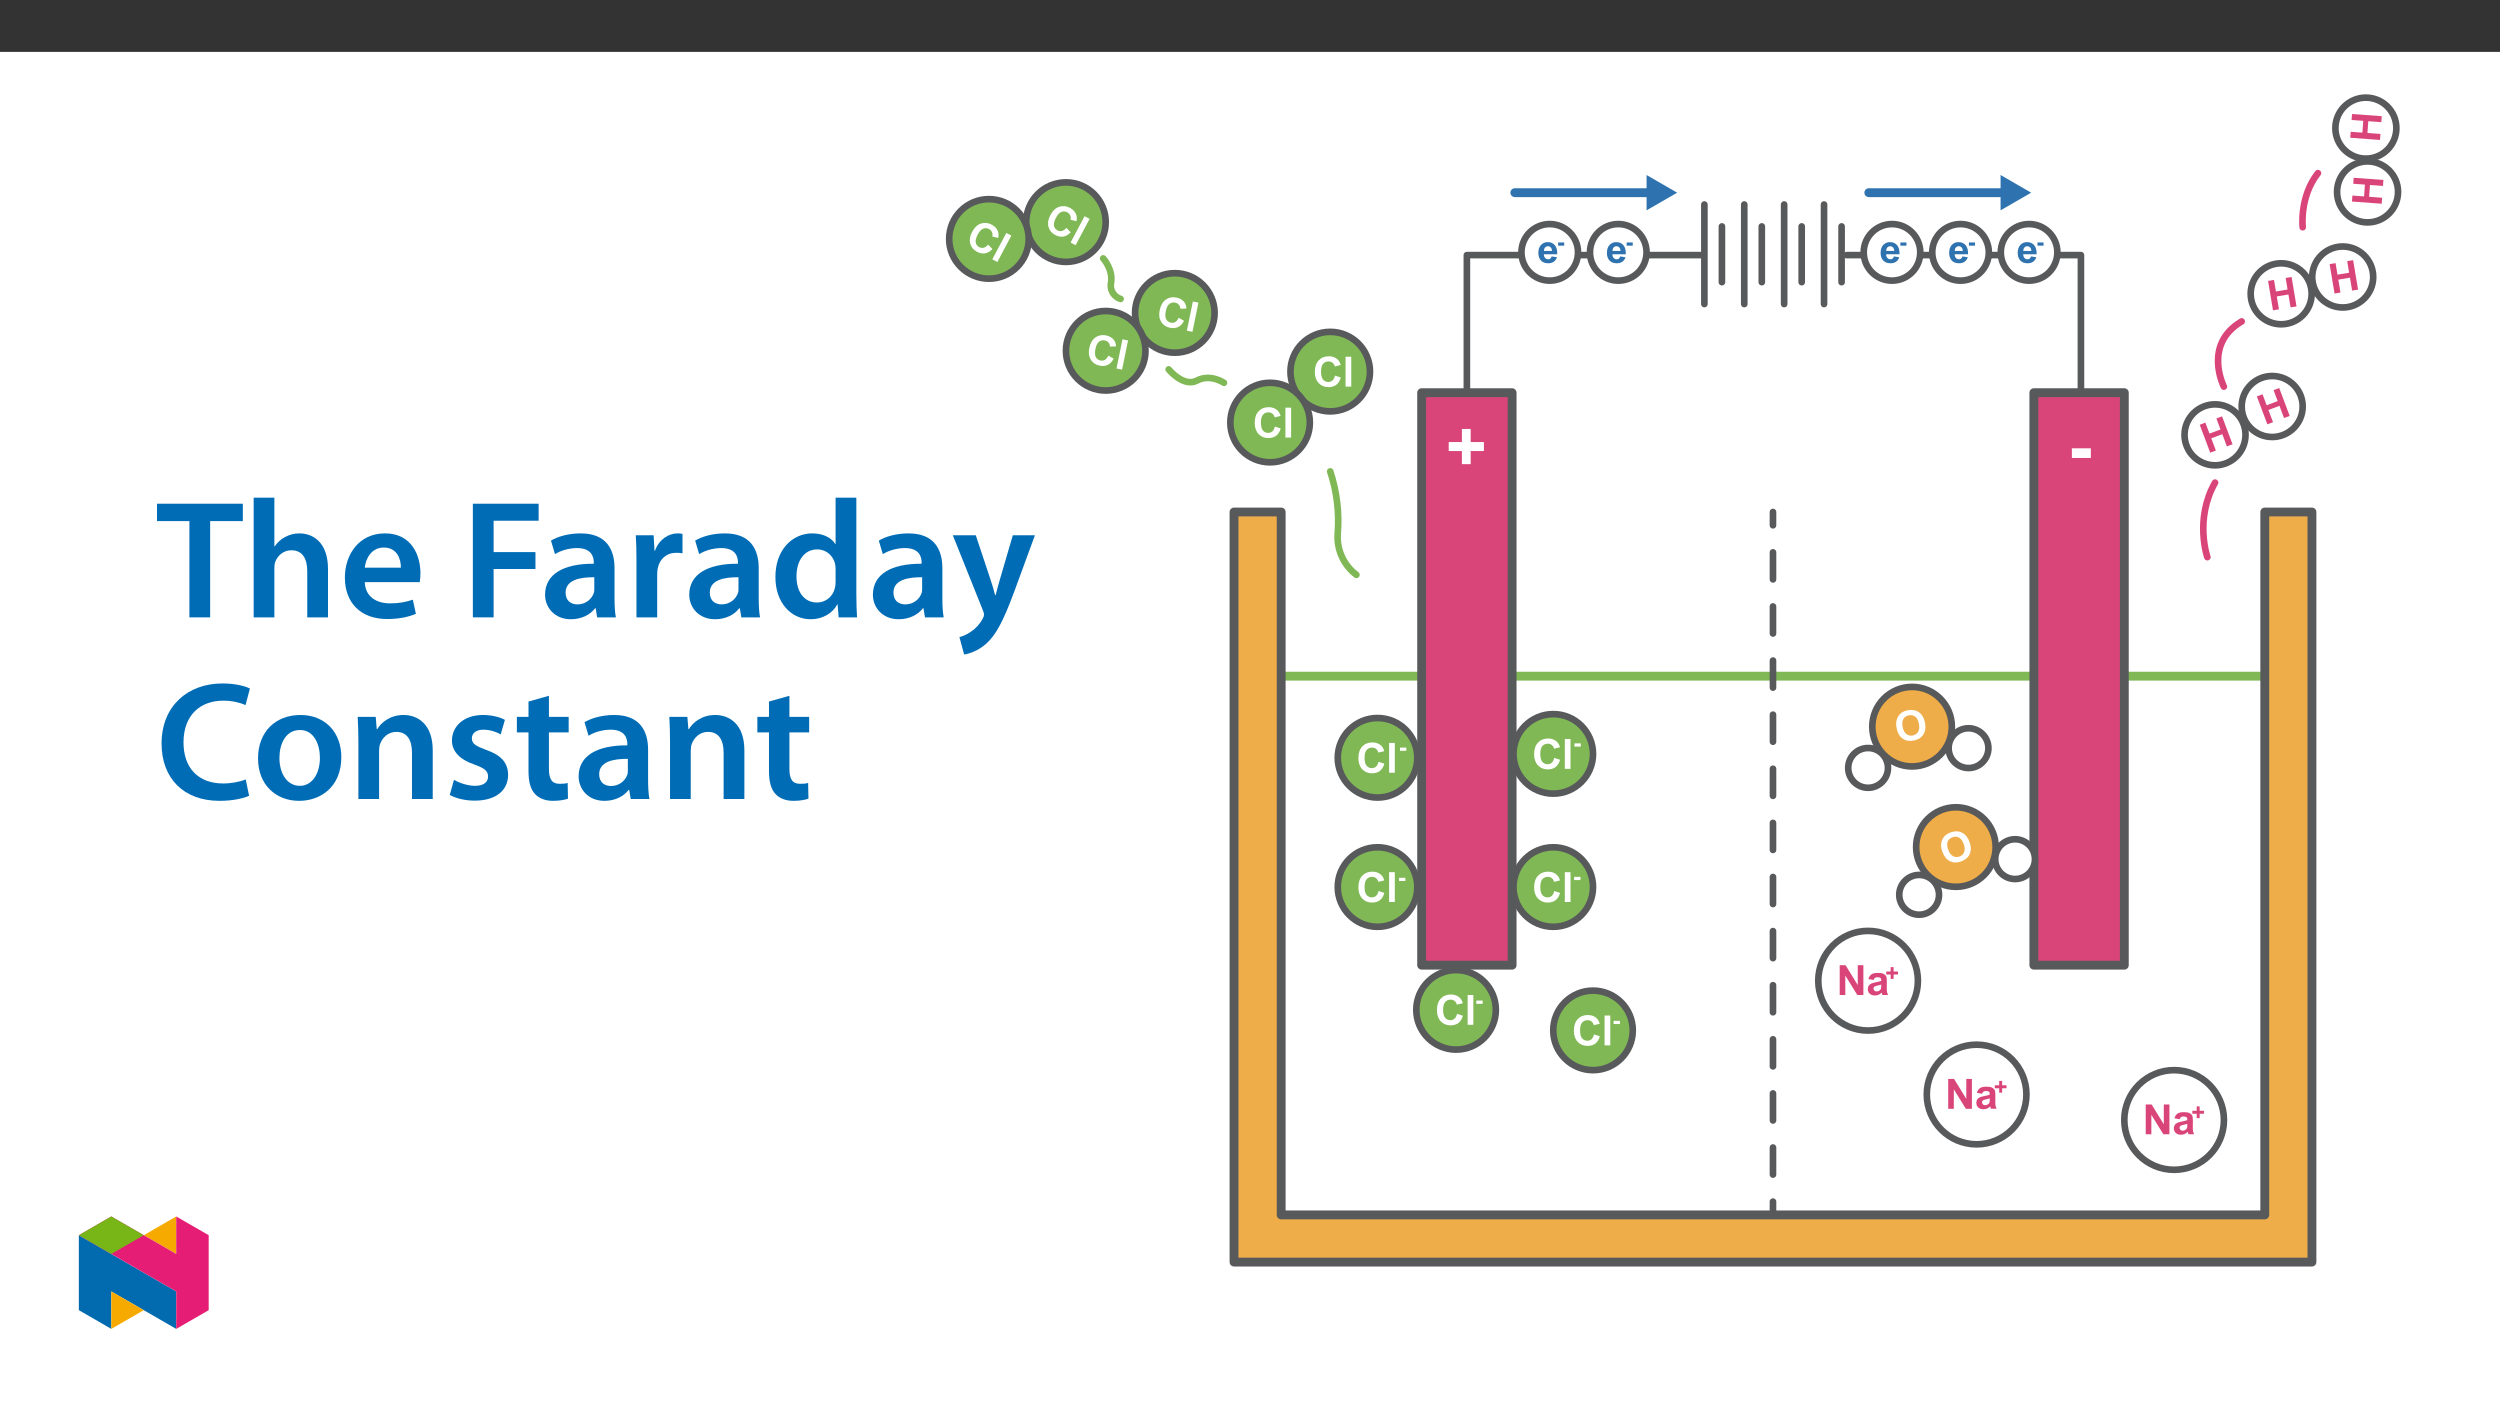 ﻿<?xml version="1.0" encoding="utf-8"?>
<svg xmlns="http://www.w3.org/2000/svg" xmlns:xlink="http://www.w3.org/1999/xlink" viewBox="0 0 960 540" version="1.1">
  <rect x="0" y="0" width="960" height="540" fill="#333333" stroke="none"/>
  <defs>
    <g>
      <symbol overflow="visible" id="glyph0-0">
        <path style="stroke:none;" d="M 3.375 0 L 3.375 -16.875 L 16.875 -16.875 L 16.875 0 Z M 3.797 -0.422 L 16.453 -0.422 L 16.453 -16.453 L 3.797 -16.453 Z M 3.797 -0.422 " />
      </symbol>
      <symbol overflow="visible" id="glyph0-1">
        <path style="stroke:none;" d="M 6.188 -2.781 L 6.188 -7.812 L 1.125 -7.812 L 1.125 -11.266 L 6.188 -11.266 L 6.188 -16.297 L 9.562 -16.297 L 9.562 -11.266 L 14.641 -11.266 L 14.641 -7.812 L 9.562 -7.812 L 9.562 -2.781 Z M 6.188 -2.781 " />
      </symbol>
      <symbol overflow="visible" id="glyph0-2">
        <path style="stroke:none;" d="M 1.516 -5.156 L 1.516 -8.859 L 8.797 -8.859 L 8.797 -5.156 Z M 1.516 -5.156 " />
      </symbol>
      <symbol overflow="visible" id="glyph1-0">
        <path style="stroke:none;" d="M 1.875 -0.703 L -1.641 -10.062 L 5.844 -12.875 L 9.359 -3.516 Z M 2.016 -1.031 L 9.031 -3.672 L 5.688 -12.562 L -1.328 -9.922 Z M 2.016 -1.031 " />
      </symbol>
      <symbol overflow="visible" id="glyph1-1">
        <path style="stroke:none;" d="M 1.094 -0.406 L -2.938 -11.125 L -0.766 -11.953 L 0.812 -7.734 L 5.047 -9.328 L 3.469 -13.547 L 5.641 -14.359 L 9.672 -3.641 L 7.5 -2.828 L 5.734 -7.516 L 1.5 -5.922 L 3.266 -1.234 Z M 1.094 -0.406 " />
      </symbol>
      <symbol overflow="visible" id="glyph2-0">
        <path style="stroke:none;" d="M 1.969 -0.328 L 0.312 -10.188 L 8.203 -11.516 L 9.859 -1.656 Z M 2.172 -0.625 L 9.562 -1.859 L 8 -11.219 L 0.609 -9.984 Z M 2.172 -0.625 " />
      </symbol>
      <symbol overflow="visible" id="glyph2-1">
        <path style="stroke:none;" d="M 1.156 -0.188 L -0.734 -11.484 L 1.547 -11.875 L 2.281 -7.438 L 6.75 -8.188 L 6.016 -12.625 L 8.297 -13 L 10.188 -1.703 L 7.906 -1.328 L 7.078 -6.281 L 2.609 -5.531 L 3.438 -0.578 Z M 1.156 -0.188 " />
      </symbol>
      <symbol overflow="visible" id="glyph3-0">
        <path style="stroke:none;" d="M 0.141 -2 L -9.828 -2.734 L -9.234 -10.703 L 0.734 -9.969 Z M -0.078 -2.266 L 0.469 -9.734 L -9 -10.438 L -9.547 -2.969 Z M -0.078 -2.266 " />
      </symbol>
      <symbol overflow="visible" id="glyph3-1">
        <path style="stroke:none;" d="M 0.094 -1.172 L -11.328 -2.016 L -11.156 -4.312 L -6.672 -3.984 L -6.344 -8.516 L -10.828 -8.844 L -10.656 -11.141 L 0.766 -10.297 L 0.594 -8 L -4.406 -8.375 L -4.734 -3.844 L 0.266 -3.469 Z M 0.094 -1.172 " />
      </symbol>
      <symbol overflow="visible" id="glyph4-0">
        <path style="stroke:none;" d="M 2 0 L 2 -10 L 10 -10 L 10 0 Z M 2.25 -0.25 L 9.75 -0.25 L 9.75 -9.75 L 2.25 -9.75 Z M 2.25 -0.25 " />
      </symbol>
      <symbol overflow="visible" id="glyph4-1">
        <path style="stroke:none;" d="M 8.5 -4.219 L 10.734 -3.5 C 10.391 -2.25 9.816 -1.316 9.016 -0.703 C 8.223 -0.098 7.211 0.203 5.984 0.203 C 4.461 0.203 3.211 -0.316 2.234 -1.359 C 1.254 -2.398 0.766 -3.82 0.766 -5.625 C 0.766 -7.531 1.254 -9.008 2.234 -10.062 C 3.223 -11.125 4.52 -11.656 6.125 -11.656 C 7.52 -11.656 8.656 -11.238 9.531 -10.406 C 10.051 -9.914 10.441 -9.211 10.703 -8.297 L 8.422 -7.75 C 8.285 -8.344 8 -8.812 7.562 -9.156 C 7.133 -9.5 6.613 -9.672 6 -9.672 C 5.156 -9.672 4.469 -9.363 3.938 -8.75 C 3.406 -8.145 3.141 -7.16 3.141 -5.797 C 3.141 -4.348 3.398 -3.316 3.922 -2.703 C 4.441 -2.086 5.117 -1.781 5.953 -1.781 C 6.566 -1.781 7.094 -1.973 7.531 -2.359 C 7.977 -2.754 8.301 -3.375 8.5 -4.219 Z M 8.5 -4.219 " />
      </symbol>
      <symbol overflow="visible" id="glyph4-2">
        <path style="stroke:none;" d="M 1.156 0 L 1.156 -11.453 L 3.344 -11.453 L 3.344 0 Z M 1.156 0 " />
      </symbol>
      <symbol overflow="visible" id="glyph4-3">
        <path style="stroke:none;" d="M 1.188 0 L 1.188 -11.453 L 3.438 -11.453 L 8.125 -3.812 L 8.125 -11.453 L 10.281 -11.453 L 10.281 0 L 7.953 0 L 3.344 -7.469 L 3.344 0 Z M 1.188 0 " />
      </symbol>
      <symbol overflow="visible" id="glyph4-4">
        <path style="stroke:none;" d="M 2.797 -5.766 L 0.797 -6.125 C 1.023 -6.926 1.41 -7.52 1.953 -7.906 C 2.504 -8.289 3.316 -8.484 4.391 -8.484 C 5.367 -8.484 6.098 -8.367 6.578 -8.141 C 7.055 -7.91 7.395 -7.613 7.594 -7.25 C 7.789 -6.895 7.891 -6.242 7.891 -5.297 L 7.859 -2.734 C 7.859 -2.004 7.895 -1.461 7.969 -1.109 C 8.039 -0.766 8.172 -0.395 8.359 0 L 6.188 0 C 6.133 -0.145 6.066 -0.363 5.984 -0.656 C 5.941 -0.781 5.914 -0.863 5.906 -0.906 C 5.531 -0.539 5.129 -0.266 4.703 -0.078 C 4.273 0.098 3.816 0.188 3.328 0.188 C 2.473 0.188 1.801 -0.039 1.312 -0.5 C 0.82 -0.969 0.578 -1.555 0.578 -2.266 C 0.578 -2.734 0.688 -3.148 0.906 -3.516 C 1.133 -3.891 1.445 -4.172 1.844 -4.359 C 2.25 -4.555 2.832 -4.727 3.594 -4.875 C 4.625 -5.07 5.336 -5.254 5.734 -5.422 L 5.734 -5.641 C 5.734 -6.055 5.629 -6.352 5.422 -6.531 C 5.211 -6.719 4.816 -6.812 4.234 -6.812 C 3.848 -6.812 3.547 -6.734 3.328 -6.578 C 3.109 -6.422 2.93 -6.148 2.797 -5.766 Z M 5.734 -3.984 C 5.453 -3.891 5.004 -3.773 4.391 -3.641 C 3.785 -3.516 3.391 -3.391 3.203 -3.266 C 2.91 -3.066 2.766 -2.812 2.766 -2.5 C 2.766 -2.188 2.879 -1.914 3.109 -1.688 C 3.336 -1.469 3.629 -1.359 3.984 -1.359 C 4.379 -1.359 4.758 -1.488 5.125 -1.75 C 5.383 -1.945 5.555 -2.191 5.641 -2.484 C 5.703 -2.672 5.734 -3.023 5.734 -3.547 Z M 5.734 -3.984 " />
      </symbol>
      <symbol overflow="visible" id="glyph5-0">
        <path style="stroke:none;" d="M 1.953 0.406 L 3.953 -9.391 L 11.797 -7.797 L 9.797 2 Z M 2.25 0.203 L 9.594 1.703 L 11.5 -7.594 L 4.156 -9.094 Z M 2.25 0.203 " />
      </symbol>
      <symbol overflow="visible" id="glyph5-1">
        <path style="stroke:none;" d="M 9.172 -2.438 L 11.219 -1.281 C 10.633 -0.125 9.891 0.672 8.984 1.109 C 8.078 1.547 7.02 1.645 5.812 1.406 C 4.32 1.094 3.203 0.332 2.453 -0.875 C 1.703 -2.094 1.508 -3.586 1.875 -5.359 C 2.258 -7.223 3.035 -8.57 4.203 -9.406 C 5.379 -10.25 6.754 -10.516 8.328 -10.203 C 9.691 -9.922 10.723 -9.285 11.422 -8.297 C 11.836 -7.703 12.078 -6.93 12.141 -5.984 L 9.797 -5.906 C 9.785 -6.52 9.602 -7.035 9.25 -7.453 C 8.895 -7.867 8.414 -8.141 7.812 -8.266 C 6.988 -8.43 6.254 -8.27 5.609 -7.781 C 4.961 -7.301 4.504 -6.391 4.234 -5.047 C 3.941 -3.629 3.988 -2.566 4.375 -1.859 C 4.77 -1.16 5.375 -0.727 6.188 -0.562 C 6.789 -0.438 7.348 -0.52 7.859 -0.812 C 8.367 -1.102 8.805 -1.645 9.172 -2.438 Z M 9.172 -2.438 " />
      </symbol>
      <symbol overflow="visible" id="glyph5-2">
        <path style="stroke:none;" d="M 1.141 0.234 L 3.438 -10.984 L 5.578 -10.547 L 3.281 0.672 Z M 1.141 0.234 " />
      </symbol>
      <symbol overflow="visible" id="glyph6-0">
        <path style="stroke:none;" d="M 1.766 0.938 L 6.453 -7.891 L 13.516 -4.141 L 8.828 4.688 Z M 2.094 0.828 L 8.719 4.344 L 13.172 -4.047 L 6.547 -7.562 Z M 2.094 0.828 " />
      </symbol>
      <symbol overflow="visible" id="glyph6-1">
        <path style="stroke:none;" d="M 9.5 0.25 L 11.125 1.938 C 10.238 2.883 9.301 3.438 8.312 3.594 C 7.32 3.758 6.281 3.555 5.188 2.984 C 3.844 2.266 2.984 1.219 2.609 -0.156 C 2.234 -1.531 2.469 -3.016 3.312 -4.609 C 4.195 -6.297 5.32 -7.375 6.688 -7.844 C 8.062 -8.312 9.457 -8.172 10.875 -7.422 C 12.113 -6.766 12.922 -5.863 13.297 -4.719 C 13.523 -4.051 13.539 -3.25 13.344 -2.312 L 11.062 -2.891 C 11.227 -3.473 11.195 -4.02 10.969 -4.531 C 10.75 -5.039 10.367 -5.441 9.828 -5.734 C 9.086 -6.129 8.336 -6.18 7.578 -5.891 C 6.828 -5.598 6.133 -4.852 5.5 -3.656 C 4.82 -2.375 4.566 -1.336 4.734 -0.547 C 4.898 0.234 5.352 0.82 6.094 1.219 C 6.633 1.5 7.191 1.57 7.766 1.438 C 8.348 1.301 8.926 0.906 9.5 0.25 Z M 9.5 0.25 " />
      </symbol>
      <symbol overflow="visible" id="glyph6-2">
        <path style="stroke:none;" d="M 1.016 0.547 L 6.391 -9.578 L 8.328 -8.562 L 2.953 1.562 Z M 1.016 0.547 " />
      </symbol>
      <symbol overflow="visible" id="glyph7-0">
        <path style="stroke:none;" d="M 1.875 -0.703 L -1.609 -10.078 L 5.891 -12.859 L 9.375 -3.484 Z M 2.016 -1.016 L 9.047 -3.641 L 5.734 -12.547 L -1.297 -9.922 Z M 2.016 -1.016 " />
      </symbol>
      <symbol overflow="visible" id="glyph7-1">
        <path style="stroke:none;" d="M -1.312 -5.547 C -1.727 -6.641 -1.91 -7.613 -1.859 -8.469 C -1.816 -9.113 -1.664 -9.727 -1.406 -10.312 C -1.145 -10.906 -0.801 -11.406 -0.375 -11.812 C 0.188 -12.344 0.906 -12.77 1.781 -13.094 C 3.363 -13.688 4.812 -13.672 6.125 -13.047 C 7.438 -12.422 8.414 -11.234 9.062 -9.484 C 9.707 -7.742 9.742 -6.207 9.172 -4.875 C 8.609 -3.551 7.535 -2.594 5.953 -2 C 4.359 -1.406 2.906 -1.422 1.594 -2.047 C 0.289 -2.672 -0.676 -3.836 -1.312 -5.547 Z M 0.891 -6.453 C 1.336 -5.242 1.957 -4.426 2.75 -4 C 3.539 -3.582 4.375 -3.535 5.25 -3.859 C 6.102 -4.18 6.691 -4.758 7.016 -5.594 C 7.336 -6.426 7.27 -7.461 6.812 -8.703 C 6.352 -9.93 5.738 -10.742 4.969 -11.141 C 4.207 -11.547 3.383 -11.582 2.5 -11.25 C 1.602 -10.914 0.992 -10.344 0.672 -9.531 C 0.359 -8.719 0.43 -7.691 0.891 -6.453 Z M 0.891 -6.453 " />
      </symbol>
      <symbol overflow="visible" id="glyph8-0">
        <path style="stroke:none;" d="M 1.969 -0.391 L 0.031 -10.203 L 7.875 -11.75 L 9.812 -1.938 Z M 2.156 -0.688 L 9.516 -2.141 L 7.672 -11.453 L 0.312 -10 Z M 2.156 -0.688 " />
      </symbol>
      <symbol overflow="visible" id="glyph8-1">
        <path style="stroke:none;" d="M -0.406 -5.688 C -0.633 -6.832 -0.656 -7.828 -0.469 -8.672 C -0.32 -9.297 -0.078 -9.879 0.266 -10.422 C 0.617 -10.961 1.035 -11.395 1.516 -11.719 C 2.172 -12.156 2.953 -12.461 3.859 -12.641 C 5.516 -12.973 6.941 -12.723 8.141 -11.891 C 9.336 -11.055 10.117 -9.723 10.484 -7.891 C 10.848 -6.066 10.633 -4.547 9.844 -3.328 C 9.062 -2.109 7.844 -1.336 6.188 -1.016 C 4.52 -0.68 3.094 -0.926 1.906 -1.75 C 0.719 -2.582 -0.051 -3.895 -0.406 -5.688 Z M 1.906 -6.219 C 2.156 -4.945 2.641 -4.039 3.359 -3.5 C 4.078 -2.957 4.891 -2.781 5.797 -2.969 C 6.703 -3.145 7.379 -3.613 7.828 -4.375 C 8.285 -5.145 8.391 -6.18 8.141 -7.484 C 7.879 -8.773 7.398 -9.676 6.703 -10.188 C 6.016 -10.707 5.203 -10.879 4.266 -10.703 C 3.328 -10.516 2.633 -10.047 2.188 -9.297 C 1.738 -8.547 1.645 -7.52 1.906 -6.219 Z M 1.906 -6.219 " />
      </symbol>
      <symbol overflow="visible" id="glyph9-0">
        <path style="stroke:none;" d="M 1.125 0 L 1.125 -5.625 L 5.625 -5.625 L 5.625 0 Z M 1.266 -0.141 L 5.484 -0.141 L 5.484 -5.484 L 1.266 -5.484 Z M 1.266 -0.141 " />
      </symbol>
      <symbol overflow="visible" id="glyph9-1">
        <path style="stroke:none;" d="M 0.5 -1.719 L 0.5 -2.953 L 2.938 -2.953 L 2.938 -1.719 Z M 0.5 -1.719 " />
      </symbol>
      <symbol overflow="visible" id="glyph9-2">
        <path style="stroke:none;" d="M 2.062 -0.922 L 2.062 -2.609 L 0.375 -2.609 L 0.375 -3.75 L 2.062 -3.75 L 2.062 -5.438 L 3.188 -5.438 L 3.188 -3.75 L 4.875 -3.75 L 4.875 -2.609 L 3.188 -2.609 L 3.188 -0.922 Z M 2.062 -0.922 " />
      </symbol>
      <symbol overflow="visible" id="glyph10-0">
        <path style="stroke:none;" d="M 1.875 0 L 1.875 -9.375 L 9.375 -9.375 L 9.375 0 Z M 2.109 -0.234 L 9.141 -0.234 L 9.141 -9.141 L 2.109 -9.141 Z M 2.109 -0.234 " />
      </symbol>
      <symbol overflow="visible" id="glyph10-1">
        <path style="stroke:none;" d="M 5.578 -2.469 L 7.625 -2.125 C 7.363 -1.375 6.945 -0.801 6.375 -0.406 C 5.812 -0.02 5.102 0.172 4.25 0.172 C 2.895 0.172 1.895 -0.27 1.25 -1.156 C 0.727 -1.863 0.469 -2.754 0.469 -3.828 C 0.469 -5.117 0.805 -6.129 1.484 -6.859 C 2.16 -7.586 3.016 -7.953 4.047 -7.953 C 5.203 -7.953 6.113 -7.566 6.781 -6.797 C 7.445 -6.035 7.766 -4.867 7.734 -3.297 L 2.578 -3.297 C 2.598 -2.68 2.766 -2.203 3.078 -1.859 C 3.398 -1.523 3.797 -1.359 4.266 -1.359 C 4.586 -1.359 4.859 -1.445 5.078 -1.625 C 5.297 -1.801 5.461 -2.082 5.578 -2.469 Z M 5.703 -4.562 C 5.68 -5.156 5.523 -5.602 5.234 -5.906 C 4.941 -6.219 4.586 -6.375 4.172 -6.375 C 3.723 -6.375 3.348 -6.211 3.047 -5.891 C 2.754 -5.555 2.613 -5.113 2.625 -4.562 Z M 5.703 -4.562 " />
      </symbol>
      <symbol overflow="visible" id="glyph11-0">
        <path style="stroke:none;" d="M 1.125 0 L 1.125 -5.625 L 5.625 -5.625 L 5.625 0 Z M 1.266 -0.141 L 5.484 -0.141 L 5.484 -5.484 L 1.266 -5.484 Z M 1.266 -0.141 " />
      </symbol>
      <symbol overflow="visible" id="glyph11-1">
        <path style="stroke:none;" d="M 0.5 -1.719 L 0.5 -2.953 L 2.938 -2.953 L 2.938 -1.719 Z M 0.5 -1.719 " />
      </symbol>
      <symbol overflow="visible" id="glyph12-0">
        <path style="stroke:none;" d="M 0 0 L 32.375 0 L 32.375 -45.328 L 0 -45.328 Z M 16.188 -25.578 L 5.188 -42.094 L 27.188 -42.094 Z M 18.125 -22.656 L 29.141 -39.172 L 29.141 -6.156 Z M 5.188 -3.234 L 16.188 -19.75 L 27.188 -3.234 Z M 3.234 -39.172 L 14.25 -22.656 L 3.234 -6.156 Z M 3.234 -39.172 " />
      </symbol>
      <symbol overflow="visible" id="glyph12-1">
        <path style="stroke:none;" d="M 12.953 0 L 20.922 0 L 20.922 -36.969 L 33.469 -36.969 L 33.469 -43.641 L 0.516 -43.641 L 0.516 -36.969 L 12.953 -36.969 Z M 12.953 0 " />
      </symbol>
      <symbol overflow="visible" id="glyph12-2">
        <path style="stroke:none;" d="M 4.281 0 L 12.234 0 L 12.234 -18.906 C 12.234 -19.75 12.297 -20.594 12.562 -21.297 C 13.469 -23.703 15.672 -25.766 18.781 -25.766 C 23.188 -25.766 24.859 -22.281 24.859 -17.734 L 24.859 0 L 32.828 0 L 32.828 -18.578 C 32.828 -28.688 27.188 -32.25 21.828 -32.25 C 19.812 -32.25 17.938 -31.734 16.312 -30.828 C 14.703 -29.984 13.344 -28.75 12.375 -27.266 L 12.234 -27.266 L 12.234 -45.969 L 4.281 -45.969 Z M 4.281 0 " />
      </symbol>
      <symbol overflow="visible" id="glyph12-3">
        <path style="stroke:none;" d="M 31.016 -13.531 C 31.141 -14.25 31.281 -15.406 31.281 -16.906 C 31.281 -23.828 27.906 -32.25 17.672 -32.25 C 7.578 -32.25 2.266 -24.016 2.266 -15.281 C 2.266 -5.641 8.281 0.641 18.516 0.641 C 23.047 0.641 26.812 -0.188 29.531 -1.359 L 28.359 -6.797 C 25.906 -5.953 23.312 -5.375 19.625 -5.375 C 14.5 -5.375 10.094 -7.828 9.906 -13.531 Z M 9.906 -19.094 C 10.234 -22.344 12.297 -26.812 17.219 -26.812 C 22.531 -26.812 23.828 -22.016 23.766 -19.094 Z M 9.906 -19.094 " />
      </symbol>
      <symbol overflow="visible" id="glyph12-4">
        <path style="stroke:none;" d="M 4.594 0 L 12.562 0 L 12.562 -18.578 L 28.625 -18.578 L 28.625 -25.062 L 12.562 -25.062 L 12.562 -37.109 L 29.844 -37.109 L 29.844 -43.641 L 4.594 -43.641 Z M 4.594 0 " />
      </symbol>
      <symbol overflow="visible" id="glyph12-5">
        <path style="stroke:none;" d="M 28.75 -18.906 C 28.75 -25.828 25.828 -32.25 15.734 -32.25 C 10.75 -32.25 6.672 -30.891 4.344 -29.469 L 5.891 -24.281 C 8.031 -25.641 11.266 -26.609 14.375 -26.609 C 19.938 -26.609 20.781 -23.188 20.781 -21.109 L 20.781 -20.594 C 9.125 -20.656 2.078 -16.578 2.078 -8.672 C 2.078 -3.891 5.641 0.719 11.984 0.719 C 16.125 0.719 19.422 -1.031 21.297 -3.5 L 21.5 -3.5 L 22.078 0 L 29.266 0 C 28.875 -1.938 28.75 -4.734 28.75 -7.578 Z M 20.984 -11.078 C 20.984 -10.484 20.984 -9.906 20.781 -9.328 C 20 -7.062 17.734 -4.984 14.5 -4.984 C 11.984 -4.984 9.969 -6.406 9.969 -9.516 C 9.969 -14.312 15.344 -15.469 20.984 -15.406 Z M 20.984 -11.078 " />
      </symbol>
      <symbol overflow="visible" id="glyph12-6">
        <path style="stroke:none;" d="M 4.281 0 L 12.234 0 L 12.234 -16.375 C 12.234 -17.219 12.297 -18.062 12.438 -18.781 C 13.141 -22.406 15.797 -24.797 19.547 -24.797 C 20.531 -24.797 21.234 -24.734 21.953 -24.609 L 21.953 -32.047 C 21.297 -32.188 20.844 -32.25 20.078 -32.25 C 16.641 -32.25 12.953 -29.984 11.391 -25.578 L 11.203 -25.578 L 10.875 -31.531 L 4.016 -31.531 C 4.203 -28.75 4.281 -25.641 4.281 -21.375 Z M 4.281 0 " />
      </symbol>
      <symbol overflow="visible" id="glyph12-7">
        <path style="stroke:none;" d="M 25.375 -45.969 L 25.375 -28.172 L 25.25 -28.172 C 23.828 -30.5 20.719 -32.25 16.375 -32.25 C 8.812 -32.25 2.203 -25.969 2.266 -15.406 C 2.266 -5.703 8.219 0.719 15.797 0.719 C 20.328 0.719 24.156 -1.484 26.031 -4.984 L 26.156 -4.984 L 26.547 0 L 33.609 0 C 33.469 -2.141 33.344 -5.641 33.344 -8.875 L 33.344 -45.969 Z M 25.375 -13.656 C 25.375 -12.828 25.312 -12.047 25.125 -11.328 C 24.344 -7.906 21.5 -5.703 18.266 -5.703 C 13.203 -5.703 10.359 -9.906 10.359 -15.734 C 10.359 -21.562 13.203 -26.094 18.328 -26.094 C 21.953 -26.094 24.469 -23.562 25.188 -20.531 C 25.312 -19.875 25.375 -19.031 25.375 -18.391 Z M 25.375 -13.656 " />
      </symbol>
      <symbol overflow="visible" id="glyph12-8">
        <path style="stroke:none;" d="M 0.516 -31.531 L 12.109 -2.594 C 12.438 -1.812 12.5 -1.359 12.5 -1.031 C 12.5 -0.641 12.375 -0.188 12.047 0.391 C 10.938 2.531 9.188 4.406 7.641 5.375 C 6.016 6.547 4.406 7.25 3.047 7.578 L 4.859 14.25 C 6.797 13.984 10.031 12.953 13.203 10.234 C 16.906 7 19.812 1.75 24.156 -10.031 L 32.047 -31.531 L 23.562 -31.531 L 18.641 -14.703 C 18 -12.688 17.422 -10.297 16.969 -8.547 L 16.766 -8.547 C 16.312 -10.297 15.609 -12.688 14.953 -14.641 L 9.328 -31.531 Z M 0.516 -31.531 " />
      </symbol>
      <symbol overflow="visible" id="glyph12-9">
        <path style="stroke:none;" d="M 34.578 -7.516 C 32.438 -6.609 29.078 -5.953 25.906 -5.953 C 16.25 -5.953 10.688 -12.047 10.688 -21.688 C 10.688 -32.188 17.094 -37.75 25.969 -37.75 C 29.531 -37.75 32.438 -36.969 34.516 -36.062 L 36.188 -42.406 C 34.578 -43.25 30.891 -44.359 25.641 -44.359 C 12.297 -44.359 2.266 -35.672 2.266 -21.297 C 2.266 -7.969 10.688 0.719 24.547 0.719 C 29.844 0.719 34 -0.328 35.875 -1.234 Z M 34.578 -7.516 " />
      </symbol>
      <symbol overflow="visible" id="glyph12-10">
        <path style="stroke:none;" d="M 18.578 -32.25 C 9.062 -32.25 2.266 -25.906 2.266 -15.547 C 2.266 -5.375 9.188 0.719 18.062 0.719 C 26.094 0.719 34.25 -4.469 34.25 -16.062 C 34.25 -25.641 27.969 -32.25 18.578 -32.25 Z M 18.391 -26.484 C 23.828 -26.484 26.031 -20.781 26.031 -15.859 C 26.031 -9.453 22.859 -5.047 18.328 -5.047 C 13.531 -5.047 10.484 -9.641 10.484 -15.734 C 10.484 -20.984 12.75 -26.484 18.391 -26.484 Z M 18.391 -26.484 " />
      </symbol>
      <symbol overflow="visible" id="glyph12-11">
        <path style="stroke:none;" d="M 4.281 0 L 12.234 0 L 12.234 -18.578 C 12.234 -19.484 12.375 -20.469 12.625 -21.109 C 13.469 -23.5 15.672 -25.766 18.844 -25.766 C 23.188 -25.766 24.859 -22.344 24.859 -17.812 L 24.859 0 L 32.828 0 L 32.828 -18.719 C 32.828 -28.688 27.125 -32.25 21.625 -32.25 C 16.375 -32.25 12.953 -29.266 11.531 -26.812 L 11.328 -26.812 L 10.938 -31.531 L 4.016 -31.531 C 4.141 -28.812 4.281 -25.766 4.281 -22.141 Z M 4.281 0 " />
      </symbol>
      <symbol overflow="visible" id="glyph12-12">
        <path style="stroke:none;" d="M 2.328 -1.547 C 4.656 -0.266 8.094 0.641 11.906 0.641 C 20.266 0.641 24.734 -3.5 24.734 -9.266 C 24.672 -13.922 22.078 -16.828 16.312 -18.844 C 12.297 -20.328 10.812 -21.234 10.812 -23.25 C 10.812 -25.188 12.375 -26.609 15.219 -26.609 C 18 -26.609 20.594 -25.578 21.891 -24.797 L 23.5 -30.375 C 21.625 -31.406 18.578 -32.25 15.094 -32.25 C 7.766 -32.25 3.172 -27.969 3.172 -22.406 C 3.172 -18.641 5.703 -15.281 11.844 -13.203 C 15.734 -11.781 17.031 -10.75 17.031 -8.609 C 17.031 -6.547 15.469 -5.047 11.984 -5.047 C 9.125 -5.047 5.703 -6.281 3.953 -7.375 Z M 2.328 -1.547 " />
      </symbol>
      <symbol overflow="visible" id="glyph12-13">
        <path style="stroke:none;" d="M 5.562 -37.422 L 5.562 -31.531 L 1.094 -31.531 L 1.094 -25.578 L 5.562 -25.578 L 5.562 -10.75 C 5.562 -6.609 6.344 -3.688 8.094 -1.875 C 9.578 -0.266 11.984 0.719 14.953 0.719 C 17.422 0.719 19.547 0.328 20.719 -0.125 L 20.594 -6.156 C 19.688 -5.891 18.906 -5.828 17.484 -5.828 C 14.438 -5.828 13.406 -7.766 13.406 -11.656 L 13.406 -25.578 L 20.984 -25.578 L 20.984 -31.531 L 13.406 -31.531 L 13.406 -39.625 Z M 5.562 -37.422 " />
      </symbol>
    </g>
    <clipPath id="clip1">
      <rect width="17" height="35" />
    </clipPath>
    <g id="surface7" clip-path="url(#clip1)">
      <g style="fill:rgb(100%,100%,100%);fill-opacity:1;">
        <use xlink:href="#glyph0-1" x="0.178" y="24.014" />
      </g>
    </g>
    <clipPath id="clip2">
      <rect width="10" height="35" />
    </clipPath>
    <g id="surface10" clip-path="url(#clip2)">
      <g style="fill:rgb(100%,100%,100%);fill-opacity:1;">
        <use xlink:href="#glyph0-2" x="0.082" y="24.014" />
      </g>
    </g>
    <clipPath id="clip3">
      <path d="M 472 194 L 890 194 L 890 486.336 L 472 486.336 Z M 472 194 " />
    </clipPath>
    <clipPath id="clip4">
      <rect width="19" height="23" />
    </clipPath>
    <g id="surface13" clip-path="url(#clip4)">
      <g style="fill:rgb(85.5%,27.1%,47.499%);fill-opacity:1;">
        <use xlink:href="#glyph1-1" x="5.627" y="17.235" />
      </g>
    </g>
    <clipPath id="clip5">
      <rect width="19" height="23" />
    </clipPath>
    <g id="surface16" clip-path="url(#clip5)">
      <g style="fill:rgb(85.5%,27.1%,47.499%);fill-opacity:1;">
        <use xlink:href="#glyph1-1" x="5.576" y="17.352" />
      </g>
    </g>
    <clipPath id="clip6">
      <rect width="15" height="22" />
    </clipPath>
    <g id="surface19" clip-path="url(#clip6)">
      <g style="fill:rgb(85.5%,27.1%,47.499%);fill-opacity:1;">
        <use xlink:href="#glyph2-1" x="2.675" y="15.362" />
      </g>
    </g>
    <clipPath id="clip7">
      <rect width="15" height="22" />
    </clipPath>
    <g id="surface22" clip-path="url(#clip7)">
      <g style="fill:rgb(85.5%,27.1%,47.499%);fill-opacity:1;">
        <use xlink:href="#glyph2-1" x="2.308" y="15.912" />
      </g>
    </g>
    <clipPath id="clip8">
      <rect width="22" height="13" />
    </clipPath>
    <g id="surface25" clip-path="url(#clip8)">
      <g style="fill:rgb(85.5%,27.1%,47.499%);fill-opacity:1;">
        <use xlink:href="#glyph3-1" x="14.473" y="12.406" />
      </g>
    </g>
    <clipPath id="clip9">
      <path d="M 896 60 L 922.121 60 L 922.121 87 L 896 87 Z M 896 60 " />
    </clipPath>
    <clipPath id="clip10">
      <rect width="21" height="14" />
    </clipPath>
    <g id="surface28" clip-path="url(#clip10)">
      <g style="fill:rgb(85.5%,27.1%,47.499%);fill-opacity:1;">
        <use xlink:href="#glyph3-1" x="13.833" y="12.917" />
      </g>
    </g>
    <clipPath id="clip11">
      <path d="M 895 36.215 L 922 36.215 L 922 63 L 895 63 Z M 895 36.215 " />
    </clipPath>
    <clipPath id="clip13">
      <path d="M 0.125 2 L 15 2 L 15 15 L 0.125 15 Z M 0.125 2 " />
    </clipPath>
    <clipPath id="clip12">
      <rect width="16" height="21" />
    </clipPath>
    <g id="surface31" clip-path="url(#clip12)">
      <g clip-path="url(#clip13)" clip-rule="nonzero">
        <g style="fill:rgb(100%,100%,100%);fill-opacity:1;">
          <use xlink:href="#glyph4-1" x="0.133" y="14.456" />
          <use xlink:href="#glyph4-2" x="11.536" y="14.449" />
        </g>
      </g>
    </g>
    <clipPath id="clip15">
      <path d="M 0.035 2 L 15 2 L 15 15 L 0.035 15 Z M 0.035 2 " />
    </clipPath>
    <clipPath id="clip14">
      <rect width="16" height="20" />
    </clipPath>
    <g id="surface34" clip-path="url(#clip14)">
      <g clip-path="url(#clip15)" clip-rule="nonzero">
        <g style="fill:rgb(100%,100%,100%);fill-opacity:1;">
          <use xlink:href="#glyph4-1" x="0.045" y="14.015" />
          <use xlink:href="#glyph4-2" x="11.447" y="14.008" />
        </g>
      </g>
    </g>
    <clipPath id="clip16">
      <rect width="20" height="23" />
    </clipPath>
    <g id="surface37" clip-path="url(#clip16)">
      <g style="fill:rgb(100%,100%,100%);fill-opacity:1;">
        <use xlink:href="#glyph5-1" x="1.447" y="13.469" />
        <use xlink:href="#glyph5-2" x="12.619" y="15.75" />
      </g>
    </g>
    <clipPath id="clip17">
      <rect width="20" height="23" />
    </clipPath>
    <g id="surface40" clip-path="url(#clip17)">
      <g style="fill:rgb(100%,100%,100%);fill-opacity:1;">
        <use xlink:href="#glyph5-1" x="1.422" y="13.996" />
        <use xlink:href="#glyph5-2" x="12.594" y="16.277" />
      </g>
    </g>
    <clipPath id="clip18">
      <rect width="24" height="25" />
    </clipPath>
    <g id="surface43" clip-path="url(#clip18)">
      <g style="fill:rgb(100%,100%,100%);fill-opacity:1;">
        <use xlink:href="#glyph6-1" x="3.007" y="12.258" />
        <use xlink:href="#glyph6-2" x="13.079" y="17.603" />
      </g>
    </g>
    <clipPath id="clip19">
      <path d="M 363.207 75 L 397 75 L 397 109 L 363.207 109 Z M 363.207 75 " />
    </clipPath>
    <clipPath id="clip20">
      <rect width="24" height="26" />
    </clipPath>
    <g id="surface46" clip-path="url(#clip20)">
      <g style="fill:rgb(100%,100%,100%);fill-opacity:1;">
        <use xlink:href="#glyph6-1" x="2.959" y="12.696" />
        <use xlink:href="#glyph6-2" x="13.031" y="18.04" />
      </g>
    </g>
    <clipPath id="clip21">
      <rect width="19" height="24" />
    </clipPath>
    <g id="surface49" clip-path="url(#clip21)">
      <g style="fill:rgb(100%,100%,100%);fill-opacity:1;">
        <use xlink:href="#glyph7-1" x="5.226" y="17.755" />
      </g>
    </g>
    <clipPath id="clip22">
      <rect width="16" height="23" />
    </clipPath>
    <g id="surface52" clip-path="url(#clip22)">
      <g style="fill:rgb(100%,100%,100%);fill-opacity:1;">
        <use xlink:href="#glyph8-1" x="2.718" y="16.387" />
      </g>
    </g>
    <clipPath id="clip23">
      <rect width="17" height="21" />
    </clipPath>
    <g id="surface55" clip-path="url(#clip23)">
      <g style="fill:rgb(100%,100%,100%);fill-opacity:1;">
        <use xlink:href="#glyph4-1" x="0.331" y="14.245" />
        <use xlink:href="#glyph4-2" x="11.733" y="14.237" />
      </g>
    </g>
    <clipPath id="clip25">
      <path d="M 0.078 5 L 3.152 5 L 3.152 7 L 0.078 7 Z M 0.078 5 " />
    </clipPath>
    <clipPath id="clip24">
      <rect width="4" height="12" />
    </clipPath>
    <g id="surface58" clip-path="url(#clip24)">
      <g clip-path="url(#clip25)" clip-rule="nonzero">
        <g style="fill:rgb(100%,100%,100%);fill-opacity:1;">
          <use xlink:href="#glyph9-1" x="0.082" y="8.412" />
        </g>
      </g>
    </g>
    <clipPath id="clip26">
      <rect width="17" height="20" />
    </clipPath>
    <g id="surface61" clip-path="url(#clip26)">
      <g style="fill:rgb(100%,100%,100%);fill-opacity:1;">
        <use xlink:href="#glyph4-1" x="0.854" y="13.743" />
        <use xlink:href="#glyph4-2" x="12.257" y="13.736" />
      </g>
    </g>
    <clipPath id="clip28">
      <path d="M 0.082 5 L 3.156 5 L 3.156 7 L 0.082 7 Z M 0.082 5 " />
    </clipPath>
    <clipPath id="clip27">
      <rect width="4" height="12" />
    </clipPath>
    <g id="surface64" clip-path="url(#clip27)">
      <g clip-path="url(#clip28)" clip-rule="nonzero">
        <g style="fill:rgb(100%,100%,100%);fill-opacity:1;">
          <use xlink:href="#glyph9-1" x="0.088" y="8.031" />
        </g>
      </g>
    </g>
    <clipPath id="clip29">
      <rect width="17" height="21" />
    </clipPath>
    <g id="surface67" clip-path="url(#clip29)">
      <g style="fill:rgb(100%,100%,100%);fill-opacity:1;">
        <use xlink:href="#glyph4-1" x="0.854" y="14.377" />
        <use xlink:href="#glyph4-2" x="12.257" y="14.369" />
      </g>
    </g>
    <clipPath id="clip31">
      <path d="M 1 5 L 3.797 5 L 3.797 7 L 1 7 Z M 1 5 " />
    </clipPath>
    <clipPath id="clip30">
      <rect width="4" height="12" />
    </clipPath>
    <g id="surface70" clip-path="url(#clip30)">
      <g clip-path="url(#clip31)" clip-rule="nonzero">
        <g style="fill:rgb(100%,100%,100%);fill-opacity:1;">
          <use xlink:href="#glyph9-1" x="0.727" y="8.026" />
        </g>
      </g>
    </g>
    <clipPath id="clip32">
      <rect width="17" height="21" />
    </clipPath>
    <g id="surface73" clip-path="url(#clip32)">
      <g style="fill:rgb(100%,100%,100%);fill-opacity:1;">
        <use xlink:href="#glyph4-1" x="0.331" y="14.377" />
        <use xlink:href="#glyph4-2" x="11.733" y="14.369" />
      </g>
    </g>
    <clipPath id="clip33">
      <rect width="5" height="13" />
    </clipPath>
    <g id="surface76" clip-path="url(#clip33)">
      <g style="fill:rgb(100%,100%,100%);fill-opacity:1;">
        <use xlink:href="#glyph9-1" x="0.962" y="8.664" />
      </g>
    </g>
    <clipPath id="clip35">
      <path d="M 0.008 2 L 15 2 L 15 15 L 0.008 15 Z M 0.008 2 " />
    </clipPath>
    <clipPath id="clip34">
      <rect width="16" height="21" />
    </clipPath>
    <g id="surface79" clip-path="url(#clip34)">
      <g clip-path="url(#clip35)" clip-rule="nonzero">
        <g style="fill:rgb(100%,100%,100%);fill-opacity:1;">
          <use xlink:href="#glyph4-1" x="0.015" y="14.532" />
          <use xlink:href="#glyph4-2" x="11.418" y="14.524" />
        </g>
      </g>
    </g>
    <clipPath id="clip37">
      <path d="M 0.398 5 L 3.473 5 L 3.473 7 L 0.398 7 Z M 0.398 5 " />
    </clipPath>
    <clipPath id="clip36">
      <rect width="4" height="12" />
    </clipPath>
    <g id="surface82" clip-path="url(#clip36)">
      <g clip-path="url(#clip37)" clip-rule="nonzero">
        <g style="fill:rgb(100%,100%,100%);fill-opacity:1;">
          <use xlink:href="#glyph9-1" x="0.406" y="8.181" />
        </g>
      </g>
    </g>
    <clipPath id="clip38">
      <rect width="17" height="21" />
    </clipPath>
    <g id="surface85" clip-path="url(#clip38)">
      <g style="fill:rgb(100%,100%,100%);fill-opacity:1;">
        <use xlink:href="#glyph4-1" x="0.601" y="14.422" />
        <use xlink:href="#glyph4-2" x="12.004" y="14.414" />
      </g>
    </g>
    <clipPath id="clip40">
      <path d="M 0.105 4 L 3.18 4 L 3.18 7 L 0.105 7 Z M 0.105 4 " />
    </clipPath>
    <clipPath id="clip39">
      <rect width="4" height="12" />
    </clipPath>
    <g id="surface88" clip-path="url(#clip39)">
      <g clip-path="url(#clip40)" clip-rule="nonzero">
        <g style="fill:rgb(100%,100%,100%);fill-opacity:1;">
          <use xlink:href="#glyph9-1" x="0.113" y="7.951" />
        </g>
      </g>
    </g>
    <clipPath id="clip41">
      <rect width="22" height="20" />
    </clipPath>
    <g id="surface91" clip-path="url(#clip41)">
      <g style="fill:rgb(85.5%,27.1%,47.499%);fill-opacity:1;">
        <use xlink:href="#glyph4-3" x="0.929" y="13.773" />
        <use xlink:href="#glyph4-4" x="12.332" y="13.765" />
      </g>
    </g>
    <clipPath id="clip43">
      <path d="M 0.621 3 L 6 3 L 6 8 L 0.621 8 Z M 0.621 3 " />
    </clipPath>
    <clipPath id="clip42">
      <rect width="7" height="12" />
    </clipPath>
    <g id="surface94" clip-path="url(#clip42)">
      <g clip-path="url(#clip43)" clip-rule="nonzero">
        <g style="fill:rgb(85.5%,27.1%,47.499%);fill-opacity:1;">
          <use xlink:href="#glyph9-2" x="0.627" y="8.503" />
        </g>
      </g>
    </g>
    <clipPath id="clip45">
      <path d="M 1 2 L 20.449 2 L 20.449 15 L 1 15 Z M 1 2 " />
    </clipPath>
    <clipPath id="clip44">
      <rect width="21" height="21" />
    </clipPath>
    <g id="surface97" clip-path="url(#clip44)">
      <g clip-path="url(#clip45)" clip-rule="nonzero">
        <g style="fill:rgb(85.5%,27.1%,47.499%);fill-opacity:1;">
          <use xlink:href="#glyph4-3" x="0.257" y="14.084" />
          <use xlink:href="#glyph4-4" x="11.66" y="14.077" />
        </g>
      </g>
    </g>
    <clipPath id="clip46">
      <rect width="7" height="13" />
    </clipPath>
    <g id="surface100" clip-path="url(#clip46)">
      <g style="fill:rgb(85.5%,27.1%,47.499%);fill-opacity:1;">
        <use xlink:href="#glyph9-2" x="0.954" y="8.815" />
      </g>
    </g>
    <clipPath id="clip48">
      <path d="M 1 3 L 20.969 3 L 20.969 15 L 1 15 Z M 1 3 " />
    </clipPath>
    <clipPath id="clip47">
      <rect width="21" height="21" />
    </clipPath>
    <g id="surface103" clip-path="url(#clip47)">
      <g clip-path="url(#clip48)" clip-rule="nonzero">
        <g style="fill:rgb(85.5%,27.1%,47.499%);fill-opacity:1;">
          <use xlink:href="#glyph4-3" x="0.776" y="14.557" />
          <use xlink:href="#glyph4-4" x="12.179" y="14.55" />
        </g>
      </g>
    </g>
    <clipPath id="clip50">
      <path d="M 0.469 2 L 5.852 2 L 5.852 8 L 0.469 8 Z M 0.469 2 " />
    </clipPath>
    <clipPath id="clip49">
      <rect width="6" height="12" />
    </clipPath>
    <g id="surface106" clip-path="url(#clip49)">
      <g clip-path="url(#clip50)" clip-rule="nonzero">
        <g style="fill:rgb(85.5%,27.1%,47.499%);fill-opacity:1;">
          <use xlink:href="#glyph9-2" x="0.473" y="8.287" />
        </g>
      </g>
    </g>
    <clipPath id="clip52">
      <path d="M 0.254 4 L 8.402 4 L 8.402 14 L 0.254 14 Z M 0.254 4 " />
    </clipPath>
    <clipPath id="clip51">
      <rect width="9" height="19" />
    </clipPath>
    <g id="surface109" clip-path="url(#clip51)">
      <g clip-path="url(#clip52)" clip-rule="nonzero">
        <g style="fill:rgb(17.999%,45.099%,68.599%);fill-opacity:1;">
          <use xlink:href="#glyph10-1" x="0.256" y="12.926" />
        </g>
      </g>
    </g>
    <clipPath id="clip54">
      <path d="M 1 5 L 3.656 5 L 3.656 7 L 1 7 Z M 1 5 " />
    </clipPath>
    <clipPath id="clip53">
      <rect width="4" height="12" />
    </clipPath>
    <g id="surface112" clip-path="url(#clip53)">
      <g clip-path="url(#clip54)" clip-rule="nonzero">
        <g style="fill:rgb(17.999%,45.099%,68.599%);fill-opacity:1;">
          <use xlink:href="#glyph11-1" x="0.814" y="8.048" />
        </g>
      </g>
    </g>
    <clipPath id="clip56">
      <path d="M 1 4 L 8.723 4 L 8.723 14 L 1 14 Z M 1 4 " />
    </clipPath>
    <clipPath id="clip55">
      <rect width="9" height="19" />
    </clipPath>
    <g id="surface115" clip-path="url(#clip55)">
      <g clip-path="url(#clip56)" clip-rule="nonzero">
        <g style="fill:rgb(17.999%,45.099%,68.599%);fill-opacity:1;">
          <use xlink:href="#glyph10-1" x="0.578" y="12.926" />
        </g>
      </g>
    </g>
    <clipPath id="clip58">
      <path d="M 0.137 5 L 2.98 5 L 2.98 7 L 0.137 7 Z M 0.137 5 " />
    </clipPath>
    <clipPath id="clip57">
      <rect width="3" height="12" />
    </clipPath>
    <g id="surface118" clip-path="url(#clip57)">
      <g clip-path="url(#clip58)" clip-rule="nonzero">
        <g style="fill:rgb(17.999%,45.099%,68.599%);fill-opacity:1;">
          <use xlink:href="#glyph11-1" x="0.135" y="8.048" />
        </g>
      </g>
    </g>
    <clipPath id="clip60">
      <path d="M 1 4 L 8.832 4 L 8.832 14 L 1 14 Z M 1 4 " />
    </clipPath>
    <clipPath id="clip59">
      <rect width="9" height="19" />
    </clipPath>
    <g id="surface121" clip-path="url(#clip59)">
      <g clip-path="url(#clip60)" clip-rule="nonzero">
        <g style="fill:rgb(17.999%,45.099%,68.599%);fill-opacity:1;">
          <use xlink:href="#glyph10-1" x="0.686" y="12.926" />
        </g>
      </g>
    </g>
    <clipPath id="clip62">
      <path d="M 0.242 5 L 3.086 5 L 3.086 7 L 0.242 7 Z M 0.242 5 " />
    </clipPath>
    <clipPath id="clip61">
      <rect width="4" height="12" />
    </clipPath>
    <g id="surface124" clip-path="url(#clip61)">
      <g clip-path="url(#clip62)" clip-rule="nonzero">
        <g style="fill:rgb(17.999%,45.099%,68.599%);fill-opacity:1;">
          <use xlink:href="#glyph11-1" x="0.243" y="8.048" />
        </g>
      </g>
    </g>
    <clipPath id="clip64">
      <path d="M 0.008 4 L 8 4 L 8 14 L 0.008 14 Z M 0.008 4 " />
    </clipPath>
    <clipPath id="clip63">
      <rect width="9" height="19" />
    </clipPath>
    <g id="surface127" clip-path="url(#clip63)">
      <g clip-path="url(#clip64)" clip-rule="nonzero">
        <g style="fill:rgb(17.999%,45.099%,68.599%);fill-opacity:1;">
          <use xlink:href="#glyph10-1" x="0.008" y="12.926" />
        </g>
      </g>
    </g>
    <clipPath id="clip66">
      <path d="M 1 5 L 3.41 5 L 3.41 7 L 1 7 Z M 1 5 " />
    </clipPath>
    <clipPath id="clip65">
      <rect width="4" height="12" />
    </clipPath>
    <g id="surface130" clip-path="url(#clip65)">
      <g clip-path="url(#clip66)" clip-rule="nonzero">
        <g style="fill:rgb(17.999%,45.099%,68.599%);fill-opacity:1;">
          <use xlink:href="#glyph11-1" x="0.565" y="8.048" />
        </g>
      </g>
    </g>
    <clipPath id="clip68">
      <path d="M 0.328 4 L 8.477 4 L 8.477 14 L 0.328 14 Z M 0.328 4 " />
    </clipPath>
    <clipPath id="clip67">
      <rect width="9" height="19" />
    </clipPath>
    <g id="surface133" clip-path="url(#clip67)">
      <g clip-path="url(#clip68)" clip-rule="nonzero">
        <g style="fill:rgb(17.999%,45.099%,68.599%);fill-opacity:1;">
          <use xlink:href="#glyph10-1" x="0.33" y="12.926" />
        </g>
      </g>
    </g>
    <clipPath id="clip70">
      <path d="M 1 5 L 3.73 5 L 3.73 7 L 1 7 Z M 1 5 " />
    </clipPath>
    <clipPath id="clip69">
      <rect width="4" height="12" />
    </clipPath>
    <g id="surface132" clip-path="url(#clip69)">
      <g clip-path="url(#clip70)" clip-rule="nonzero">
        <g style="fill:rgb(17.999%,45.099%,68.599%);fill-opacity:1;">
          <use xlink:href="#glyph11-1" x="0.887" y="8.048" />
        </g>
      </g>
    </g>
    <clipPath id="clip71">
      <path d="M 30.277 474 L 68 474 L 68 510.301 L 30.277 510.301 Z M 30.277 474 " />
    </clipPath>
    <clipPath id="clip72">
      <path d="M 42 495 L 56 495 L 56 510.301 L 42 510.301 Z M 42 495 " />
    </clipPath>
    <clipPath id="clip73">
      <path d="M 55 467.125 L 68 467.125 L 68 482 L 55 482 Z M 55 467.125 " />
    </clipPath>
    <clipPath id="clip74">
      <path d="M 30.277 467.125 L 80.133 467.125 L 80.133 510.301 L 30.277 510.301 Z M 30.277 467.125 " />
    </clipPath>
    <clipPath id="clip75">
      <path d="M 30.277 467.125 L 56 467.125 L 56 482 L 30.277 482 Z M 30.277 467.125 " />
    </clipPath>
  </defs>
  <g id="surface1">
    <path style=" stroke:none;fill-rule:nonzero;fill:rgb(100%,100%,100%);fill-opacity:1;" d="M 0 559.926 L 960 559.926 L 960 19.926 L 0 19.926 Z M 0 559.926 " />
    <path style="fill:none;stroke-width:4;stroke-linecap:round;stroke-linejoin:round;stroke:rgb(50.2%,72.198%,33.699%);stroke-opacity:1;stroke-miterlimit:4;" d="M -0.002 0.001 L 465.66 0.001 " transform="matrix(0.85,0,0,-0.85,482.919,259.65)" />
    <path style="fill-rule:nonzero;fill:rgb(85.5%,27.1%,47.499%);fill-opacity:1;stroke-width:4;stroke-linecap:round;stroke-linejoin:round;stroke:rgb(34.499%,34.9%,35.699%);stroke-opacity:1;stroke-miterlimit:4;" d="M 214.949 394.762 L 255.813 394.762 L 255.813 136.127 L 214.949 136.127 Z M 214.949 394.762 " transform="matrix(0.85,0,0,-0.85,363.207,486.337)" />
    <use xlink:href="#surface7" transform="matrix(1,0,0,1,555,157)" />
    <path style="fill-rule:nonzero;fill:rgb(85.5%,27.1%,47.499%);fill-opacity:1;stroke-width:4;stroke-linecap:round;stroke-linejoin:round;stroke:rgb(34.499%,34.9%,35.699%);stroke-opacity:1;stroke-miterlimit:4;" d="M 491.521 394.762 L 532.385 394.762 L 532.385 136.127 L 491.521 136.127 Z M 491.521 394.762 " transform="matrix(0.85,0,0,-0.85,363.207,486.337)" />
    <use xlink:href="#surface10" transform="matrix(1,0,0,1,794,157)" />
    <path style=" stroke:none;fill-rule:nonzero;fill:rgb(93.3%,67.799%,28.6%);fill-opacity:1;" d="M 887.785 484.637 L 473.863 484.637 L 473.863 196.609 L 491.973 196.609 L 491.973 466.527 L 869.676 466.527 L 869.676 196.609 L 887.785 196.609 Z M 887.785 484.637 " />
    <g clip-path="url(#clip3)" clip-rule="nonzero">
      <path style="fill:none;stroke-width:4;stroke-linecap:round;stroke-linejoin:round;stroke:rgb(34.499%,34.9%,35.699%);stroke-opacity:1;stroke-miterlimit:4;" d="M 0.002 0.001 L -486.965 0.001 L -486.965 338.856 L -465.66 338.856 L -465.66 21.306 L -21.303 21.306 L -21.303 338.856 L 0.002 338.856 Z M 0.002 0.001 " transform="matrix(0.85,0,0,-0.85,887.783,484.637)" />
    </g>
    <path style="fill:none;stroke-width:3;stroke-linecap:round;stroke-linejoin:round;stroke:rgb(34.499%,34.9%,35.699%);stroke-opacity:1;stroke-miterlimit:4;" d="M 0 0.001 L 0 5.998 " transform="matrix(0.85,0,0,-0.85,680.824,466.528)" />
    <path style="fill:none;stroke-width:3;stroke-linecap:round;stroke-linejoin:round;stroke:rgb(34.499%,34.9%,35.699%);stroke-opacity:1;stroke-dasharray:12.222,12.222;stroke-miterlimit:4;" d="M 0 -0 L 0 287.22 " transform="matrix(0.85,0,0,-0.85,680.824,451.039)" />
    <path style="fill:none;stroke-width:3;stroke-linecap:round;stroke-linejoin:round;stroke:rgb(34.499%,34.9%,35.699%);stroke-opacity:1;stroke-miterlimit:4;" d="M 0 0.001 L 0 5.998 " transform="matrix(0.85,0,0,-0.85,680.824,201.708)" />
    <path style="fill:none;stroke-width:3;stroke-linecap:round;stroke-linejoin:round;stroke:rgb(34.499%,34.9%,35.699%);stroke-opacity:1;stroke-miterlimit:4;" d="M 0.002 -0 L 0.002 -44.959 " transform="matrix(0.85,0,0,-0.85,654.479,78.539)" />
    <path style="fill:none;stroke-width:3;stroke-linecap:round;stroke-linejoin:round;stroke:rgb(34.499%,34.9%,35.699%);stroke-opacity:1;stroke-miterlimit:4;" d="M 0 -0.002 L 0 -25.181 " transform="matrix(0.85,0,0,-0.85,661.218,86.944)" />
    <path style="fill:none;stroke-width:3;stroke-linecap:round;stroke-linejoin:round;stroke:rgb(34.499%,34.9%,35.699%);stroke-opacity:1;stroke-miterlimit:4;" d="M 0.001 -0 L 0.001 -44.959 " transform="matrix(0.85,0,0,-0.85,669.796,78.539)" />
    <path style="fill:none;stroke-width:3;stroke-linecap:round;stroke-linejoin:round;stroke:rgb(34.499%,34.9%,35.699%);stroke-opacity:1;stroke-miterlimit:4;" d="M -0.001 -0.002 L -0.001 -25.181 " transform="matrix(0.85,0,0,-0.85,676.536,86.944)" />
    <path style="fill:none;stroke-width:3;stroke-linecap:round;stroke-linejoin:round;stroke:rgb(34.499%,34.9%,35.699%);stroke-opacity:1;stroke-miterlimit:4;" d="M 0.001 -0 L 0.001 -44.959 " transform="matrix(0.85,0,0,-0.85,685.112,78.539)" />
    <path style="fill:none;stroke-width:3;stroke-linecap:round;stroke-linejoin:round;stroke:rgb(34.499%,34.9%,35.699%);stroke-opacity:1;stroke-miterlimit:4;" d="M -0.001 -0.002 L -0.001 -25.181 " transform="matrix(0.85,0,0,-0.85,691.853,86.944)" />
    <path style="fill:none;stroke-width:3;stroke-linecap:round;stroke-linejoin:round;stroke:rgb(34.499%,34.9%,35.699%);stroke-opacity:1;stroke-miterlimit:4;" d="M -0 -0 L -0 -44.959 " transform="matrix(0.85,0,0,-0.85,700.43,78.539)" />
    <path style="fill:none;stroke-width:3;stroke-linecap:round;stroke-linejoin:round;stroke:rgb(34.499%,34.9%,35.699%);stroke-opacity:1;stroke-miterlimit:4;" d="M 0.002 -0.002 L 0.002 -25.181 " transform="matrix(0.85,0,0,-0.85,707.17,86.944)" />
    <path style="fill:none;stroke-width:3;stroke-linecap:round;stroke-linejoin:round;stroke:rgb(34.499%,34.9%,35.699%);stroke-opacity:1;stroke-miterlimit:4;" d="M -0.002 -0.001 L -0.002 62.15 L -105.82 62.15 " transform="matrix(0.85,0,0,-0.85,799.08,150.789)" />
    <path style="fill:none;stroke-width:3;stroke-linecap:round;stroke-linejoin:round;stroke:rgb(34.499%,34.9%,35.699%);stroke-opacity:1;stroke-miterlimit:4;" d="M -0.002 -0.001 L -0.002 62.15 L 105.816 62.15 " transform="matrix(0.85,0,0,-0.85,563.283,150.789)" />
    <path style="fill:none;stroke-width:4;stroke-linecap:round;stroke-linejoin:round;stroke:rgb(17.999%,45.099%,68.599%);stroke-opacity:1;stroke-miterlimit:4;" d="M -0 -0.002 L 61.856 -0.002 " transform="matrix(0.85,0,0,-0.85,581.688,73.986)" />
    <path style=" stroke:none;fill-rule:nonzero;fill:rgb(17.999%,45.099%,68.599%);fill-opacity:1;" d="M 632.281 80.77 L 644.023 73.988 L 632.281 67.207 Z M 632.281 80.77 " />
    <path style="fill:none;stroke-width:4;stroke-linecap:round;stroke-linejoin:round;stroke:rgb(17.999%,45.099%,68.599%);stroke-opacity:1;stroke-miterlimit:4;" d="M -0.001 -0.002 L 61.856 -0.002 " transform="matrix(0.85,0,0,-0.85,717.626,73.986)" />
    <path style=" stroke:none;fill-rule:nonzero;fill:rgb(17.999%,45.099%,68.599%);fill-opacity:1;" d="M 768.219 80.77 L 779.961 73.988 L 768.219 67.207 Z M 768.219 80.77 " />
    <use xlink:href="#surface13" transform="matrix(1,0,0,1,842,157)" />
    <path style="fill:none;stroke-width:3;stroke-linecap:round;stroke-linejoin:round;stroke:rgb(34.499%,34.9%,35.699%);stroke-opacity:1;stroke-miterlimit:4;" d="M -0.001 -0.002 C 7.61 -0.002 13.777 -6.169 13.777 -13.779 C 13.777 -21.385 7.61 -27.552 -0.001 -27.552 C -7.606 -27.552 -13.778 -21.385 -13.778 -13.779 C -13.778 -6.169 -7.606 -0.002 -0.001 -0.002 Z M -0.001 -0.002 " transform="matrix(0.85,0,0,-0.85,850.571,155.268)" />
    <use xlink:href="#surface16" transform="matrix(1,0,0,1,864,146)" />
    <path style="fill:none;stroke-width:3;stroke-linecap:round;stroke-linejoin:round;stroke:rgb(34.499%,34.9%,35.699%);stroke-opacity:1;stroke-miterlimit:4;" d="M 0.001 -0.002 C 7.606 -0.002 13.778 -6.169 13.778 -13.779 C 13.778 -21.385 7.606 -27.557 0.001 -27.557 C -7.61 -27.557 -13.777 -21.385 -13.777 -13.779 C -13.777 -6.169 -7.61 -0.002 0.001 -0.002 Z M 0.001 -0.002 " transform="matrix(0.85,0,0,-0.85,872.519,144.385)" />
    <use xlink:href="#surface19" transform="matrix(1,0,0,1,869,104)" />
    <path style="fill:none;stroke-width:3;stroke-linecap:round;stroke-linejoin:round;stroke:rgb(34.499%,34.9%,35.699%);stroke-opacity:1;stroke-miterlimit:4;" d="M 0.002 -0.002 C 7.608 -0.002 13.775 -6.169 13.775 -13.775 C 13.775 -21.385 7.608 -27.552 0.002 -27.552 C -7.608 -27.552 -13.776 -21.385 -13.776 -13.775 C -13.776 -6.169 -7.608 -0.002 0.002 -0.002 Z M 0.002 -0.002 " transform="matrix(0.85,0,0,-0.85,875.967,101.104)" />
    <use xlink:href="#surface22" transform="matrix(1,0,0,1,893,97)" />
    <path style="fill:none;stroke-width:3;stroke-linecap:round;stroke-linejoin:round;stroke:rgb(34.499%,34.9%,35.699%);stroke-opacity:1;stroke-miterlimit:4;" d="M 0.001 0.002 C 7.607 0.002 13.779 -6.17 13.779 -13.776 C 13.779 -21.386 7.607 -27.553 0.001 -27.553 C -7.609 -27.553 -13.776 -21.386 -13.776 -13.776 C -13.776 -6.17 -7.609 0.002 0.001 0.002 Z M 0.001 0.002 " transform="matrix(0.85,0,0,-0.85,899.6,94.654)" />
    <use xlink:href="#surface25" transform="matrix(1,0,0,1,900,67)" />
    <g clip-path="url(#clip9)" clip-rule="nonzero">
      <path style="fill:none;stroke-width:3;stroke-linecap:round;stroke-linejoin:round;stroke:rgb(34.499%,34.9%,35.699%);stroke-opacity:1;stroke-miterlimit:4;" d="M 0.001 0 C 7.611 0 13.778 -6.167 13.778 -13.777 C 13.778 -21.388 7.611 -27.555 0.001 -27.555 C -7.61 -27.555 -13.777 -21.388 -13.777 -13.777 C -13.777 -6.167 -7.61 0 0.001 0 Z M 0.001 0 " transform="matrix(0.85,0,0,-0.85,909.136,61.981)" />
    </g>
    <use xlink:href="#surface28" transform="matrix(1,0,0,1,900,42)" />
    <g clip-path="url(#clip11)" clip-rule="nonzero">
      <path style="fill:none;stroke-width:3;stroke-linecap:round;stroke-linejoin:round;stroke:rgb(34.499%,34.9%,35.699%);stroke-opacity:1;stroke-miterlimit:4;" d="M -0 -0.001 C 7.61 -0.001 13.777 -6.168 13.777 -13.779 C 13.777 -21.384 7.61 -27.556 -0 -27.556 C -7.606 -27.556 -13.778 -21.384 -13.778 -13.779 C -13.778 -6.168 -7.606 -0.001 -0 -0.001 Z M -0 -0.001 " transform="matrix(0.85,0,0,-0.85,908.496,37.491)" />
    </g>
    <path style=" stroke:none;fill-rule:nonzero;fill:rgb(50.2%,72.198%,33.699%);fill-opacity:1;" d="M 510.801 127.43 C 519.238 127.43 526.074 134.27 526.074 142.703 C 526.074 151.137 519.238 157.973 510.801 157.973 C 502.367 157.973 495.531 151.137 495.531 142.703 C 495.531 134.27 502.367 127.43 510.801 127.43 " />
    <path style="fill:none;stroke-width:3;stroke-linecap:round;stroke-linejoin:round;stroke:rgb(34.499%,34.9%,35.699%);stroke-opacity:1;stroke-miterlimit:4;" d="M -0.002 0.002 C 9.924 0.002 17.967 -8.045 17.967 -17.967 C 17.967 -27.889 9.924 -35.931 -0.002 -35.931 C -9.924 -35.931 -17.966 -27.889 -17.966 -17.967 C -17.966 -8.045 -9.924 0.002 -0.002 0.002 Z M -0.002 0.002 " transform="matrix(0.85,0,0,-0.85,510.803,127.431)" />
    <use xlink:href="#surface31" transform="matrix(1,0,0,1,504,134)" />
    <path style=" stroke:none;fill-rule:nonzero;fill:rgb(50.2%,72.198%,33.699%);fill-opacity:1;" d="M 487.715 146.988 C 496.148 146.988 502.984 153.828 502.984 162.262 C 502.984 170.695 496.148 177.531 487.715 177.531 C 479.281 177.531 472.445 170.695 472.445 162.262 C 472.445 153.828 479.281 146.988 487.715 146.988 " />
    <path style="fill:none;stroke-width:3;stroke-linecap:round;stroke-linejoin:round;stroke:rgb(34.499%,34.9%,35.699%);stroke-opacity:1;stroke-miterlimit:4;" d="M 0 0.001 C 9.922 0.001 17.964 -8.046 17.964 -17.967 C 17.964 -27.889 9.922 -35.932 0 -35.932 C -9.922 -35.932 -17.964 -27.889 -17.964 -17.967 C -17.964 -8.046 -9.922 0.001 0 0.001 Z M 0 0.001 " transform="matrix(0.85,0,0,-0.85,487.715,146.989)" />
    <use xlink:href="#surface34" transform="matrix(1,0,0,1,481,154)" />
    <path style=" stroke:none;fill-rule:nonzero;fill:rgb(50.2%,72.198%,33.699%);fill-opacity:1;" d="M 451.137 104.898 C 459.57 104.898 466.406 111.734 466.406 120.168 C 466.406 128.602 459.57 135.438 451.137 135.438 C 442.703 135.438 435.867 128.602 435.867 120.168 C 435.867 111.734 442.703 104.898 451.137 104.898 " />
    <path style="fill:none;stroke-width:3;stroke-linecap:round;stroke-linejoin:round;stroke:rgb(34.499%,34.9%,35.699%);stroke-opacity:1;stroke-miterlimit:4;" d="M -0 -0.002 C 9.922 -0.002 17.964 -8.045 17.964 -17.966 C 17.964 -27.888 9.922 -35.931 -0 -35.931 C -9.922 -35.931 -17.964 -27.888 -17.964 -17.966 C -17.964 -8.045 -9.922 -0.002 -0 -0.002 Z M -0 -0.002 " transform="matrix(0.85,0,0,-0.85,451.137,104.897)" />
    <use xlink:href="#surface37" transform="matrix(1,0,0,1,442,111)" />
    <path style=" stroke:none;fill-rule:nonzero;fill:rgb(50.2%,72.198%,33.699%);fill-opacity:1;" d="M 424.594 119.422 C 433.027 119.422 439.863 126.262 439.863 134.695 C 439.863 143.129 433.027 149.965 424.594 149.965 C 416.16 149.965 409.324 143.129 409.324 134.695 C 409.324 126.262 416.16 119.422 424.594 119.422 " />
    <path style="fill:none;stroke-width:3;stroke-linecap:round;stroke-linejoin:round;stroke:rgb(34.499%,34.9%,35.699%);stroke-opacity:1;stroke-miterlimit:4;" d="M 0 0.002 C 9.922 0.002 17.964 -8.045 17.964 -17.967 C 17.964 -27.888 9.922 -35.931 0 -35.931 C -9.922 -35.931 -17.964 -27.888 -17.964 -17.967 C -17.964 -8.045 -9.922 0.002 0 0.002 Z M 0 0.002 " transform="matrix(0.85,0,0,-0.85,424.593,119.424)" />
    <use xlink:href="#surface40" transform="matrix(1,0,0,1,415,125)" />
    <path style=" stroke:none;fill-rule:nonzero;fill:rgb(50.2%,72.198%,33.699%);fill-opacity:1;" d="M 409.32 70.031 C 417.754 70.031 424.59 76.867 424.59 85.301 C 424.59 93.734 417.754 100.574 409.32 100.574 C 400.887 100.574 394.047 93.734 394.047 85.301 C 394.047 76.867 400.887 70.031 409.32 70.031 " />
    <path style="fill:none;stroke-width:3;stroke-linecap:round;stroke-linejoin:round;stroke:rgb(34.499%,34.9%,35.699%);stroke-opacity:1;stroke-miterlimit:4;" d="M 0.001 -0 C 9.923 -0 17.965 -8.042 17.965 -17.964 C 17.965 -27.886 9.923 -35.933 0.001 -35.933 C -9.921 -35.933 -17.967 -27.886 -17.967 -17.964 C -17.967 -8.042 -9.921 -0 0.001 -0 Z M 0.001 -0 " transform="matrix(0.85,0,0,-0.85,409.319,70.031)" />
    <use xlink:href="#surface43" transform="matrix(1,0,0,1,397,75)" />
    <path style=" stroke:none;fill-rule:nonzero;fill:rgb(50.2%,72.198%,33.699%);fill-opacity:1;" d="M 379.754 76.469 C 388.188 76.469 395.023 83.305 395.023 91.738 C 395.023 100.172 388.188 107.012 379.754 107.012 C 371.32 107.012 364.48 100.172 364.48 91.738 C 364.48 83.305 371.32 76.469 379.754 76.469 " />
    <g clip-path="url(#clip19)" clip-rule="nonzero">
      <path style="fill:none;stroke-width:3;stroke-linecap:round;stroke-linejoin:round;stroke:rgb(34.499%,34.9%,35.699%);stroke-opacity:1;stroke-miterlimit:4;" d="M 0.001 -0.001 C 9.923 -0.001 17.965 -8.043 17.965 -17.965 C 17.965 -27.887 9.923 -35.934 0.001 -35.934 C -9.921 -35.934 -17.968 -27.887 -17.968 -17.965 C -17.968 -8.043 -9.921 -0.001 0.001 -0.001 Z M 0.001 -0.001 " transform="matrix(0.85,0,0,-0.85,379.753,76.468)" />
    </g>
    <use xlink:href="#surface46" transform="matrix(1,0,0,1,367,81)" />
    <path style=" stroke:none;fill-rule:nonzero;fill:rgb(93.3%,67.799%,28.6%);fill-opacity:1;" d="M 751.066 309.992 C 759.5 309.992 766.336 316.832 766.336 325.266 C 766.336 333.699 759.5 340.535 751.066 340.535 C 742.629 340.535 735.793 333.699 735.793 325.266 C 735.793 316.832 742.629 309.992 751.066 309.992 " />
    <path style="fill:none;stroke-width:3;stroke-linecap:round;stroke-linejoin:round;stroke:rgb(34.499%,34.9%,35.699%);stroke-opacity:1;stroke-miterlimit:4;" d="M 0.002 0.002 C 9.924 0.002 17.966 -8.045 17.966 -17.967 C 17.966 -27.889 9.924 -35.931 0.002 -35.931 C -9.924 -35.931 -17.966 -27.889 -17.966 -17.967 C -17.966 -8.045 -9.924 0.002 0.002 0.002 Z M 0.002 0.002 " transform="matrix(0.85,0,0,-0.85,751.064,309.994)" />
    <use xlink:href="#surface49" transform="matrix(1,0,0,1,742,315)" />
    <path style=" stroke:none;fill-rule:nonzero;fill:rgb(100%,100%,100%);fill-opacity:1;" d="M 773.789 322.273 C 778.008 322.273 781.426 325.691 781.426 329.91 C 781.426 334.125 778.008 337.547 773.789 337.547 C 769.574 337.547 766.156 334.125 766.156 329.91 C 766.156 325.691 769.574 322.273 773.789 322.273 " />
    <path style="fill:none;stroke-width:3;stroke-linecap:round;stroke-linejoin:round;stroke:rgb(34.499%,34.9%,35.699%);stroke-opacity:1;stroke-miterlimit:4;" d="M -0.001 0.001 C 4.963 0.001 8.984 -4.02 8.984 -8.984 C 8.984 -13.942 4.963 -17.968 -0.001 -17.968 C -4.959 -17.968 -8.98 -13.942 -8.98 -8.984 C -8.98 -4.02 -4.959 0.001 -0.001 0.001 Z M -0.001 0.001 " transform="matrix(0.85,0,0,-0.85,773.79,322.274)" />
    <path style=" stroke:none;fill-rule:nonzero;fill:rgb(100%,100%,100%);fill-opacity:1;" d="M 736.949 335.973 C 741.164 335.973 744.586 339.391 744.586 343.609 C 744.586 347.824 741.164 351.246 736.949 351.246 C 732.73 351.246 729.312 347.824 729.312 343.609 C 729.312 339.391 732.73 335.973 736.949 335.973 " />
    <path style="fill:none;stroke-width:3;stroke-linecap:round;stroke-linejoin:round;stroke:rgb(34.499%,34.9%,35.699%);stroke-opacity:1;stroke-miterlimit:4;" d="M 0 0.001 C 4.959 0.001 8.985 -4.02 8.985 -8.983 C 8.985 -13.942 4.959 -17.968 0 -17.968 C -4.963 -17.968 -8.984 -13.942 -8.984 -8.983 C -8.984 -4.02 -4.963 0.001 0 0.001 Z M 0 0.001 " transform="matrix(0.85,0,0,-0.85,736.949,335.974)" />
    <path style=" stroke:none;fill-rule:nonzero;fill:rgb(93.3%,67.799%,28.6%);fill-opacity:1;" d="M 734.23 263.773 C 742.664 263.773 749.504 270.609 749.504 279.043 C 749.504 287.477 742.664 294.316 734.23 294.316 C 725.797 294.316 718.961 287.477 718.961 279.043 C 718.961 270.609 725.797 263.773 734.23 263.773 " />
    <path style="fill:none;stroke-width:3;stroke-linecap:round;stroke-linejoin:round;stroke:rgb(34.499%,34.9%,35.699%);stroke-opacity:1;stroke-miterlimit:4;" d="M -0.001 -0.001 C 9.921 -0.001 17.968 -8.043 17.968 -17.965 C 17.968 -27.887 9.921 -35.934 -0.001 -35.934 C -9.923 -35.934 -17.965 -27.887 -17.965 -17.965 C -17.965 -8.043 -9.923 -0.001 -0.001 -0.001 Z M -0.001 -0.001 " transform="matrix(0.85,0,0,-0.85,734.231,263.773)" />
    <use xlink:href="#surface52" transform="matrix(1,0,0,1,726,269)" />
    <path style=" stroke:none;fill-rule:nonzero;fill:rgb(100%,100%,100%);fill-opacity:1;" d="M 755.91 279.652 C 760.129 279.652 763.547 283.07 763.547 287.289 C 763.547 291.504 760.129 294.926 755.91 294.926 C 751.695 294.926 748.277 291.504 748.277 287.289 C 748.277 283.07 751.695 279.652 755.91 279.652 " />
    <path style="fill:none;stroke-width:3;stroke-linecap:round;stroke-linejoin:round;stroke:rgb(34.499%,34.9%,35.699%);stroke-opacity:1;stroke-miterlimit:4;" d="M -0.002 0.001 C 4.961 0.001 8.982 -4.021 8.982 -8.984 C 8.982 -13.942 4.961 -17.968 -0.002 -17.968 C -4.961 -17.968 -8.982 -13.942 -8.982 -8.984 C -8.982 -4.021 -4.961 0.001 -0.002 0.001 Z M -0.002 0.001 " transform="matrix(0.85,0,0,-0.85,755.912,279.653)" />
    <path style=" stroke:none;fill-rule:nonzero;fill:rgb(100%,100%,100%);fill-opacity:1;" d="M 717.348 287.238 C 721.562 287.238 724.98 290.656 724.98 294.875 C 724.98 299.094 721.562 302.512 717.348 302.512 C 713.129 302.512 709.711 299.094 709.711 294.875 C 709.711 290.656 713.129 287.238 717.348 287.238 " />
    <path style="fill:none;stroke-width:3;stroke-linecap:round;stroke-linejoin:round;stroke:rgb(34.499%,34.9%,35.699%);stroke-opacity:1;stroke-miterlimit:4;" d="M 0.002 0.002 C 4.961 0.002 8.982 -4.019 8.982 -8.983 C 8.982 -13.946 4.961 -17.967 0.002 -17.967 C -4.961 -17.967 -8.982 -13.946 -8.982 -8.983 C -8.982 -4.019 -4.961 0.002 0.002 0.002 Z M 0.002 0.002 " transform="matrix(0.85,0,0,-0.85,717.346,287.24)" />
    <path style=" stroke:none;fill-rule:nonzero;fill:rgb(50.2%,72.198%,33.699%);fill-opacity:1;" d="M 596.449 274.219 C 604.883 274.219 611.719 281.055 611.719 289.492 C 611.719 297.926 604.883 304.762 596.449 304.762 C 588.016 304.762 581.176 297.926 581.176 289.492 C 581.176 281.055 588.016 274.219 596.449 274.219 " />
    <path style="fill:none;stroke-width:3;stroke-linecap:round;stroke-linejoin:round;stroke:rgb(34.499%,34.9%,35.699%);stroke-opacity:1;stroke-miterlimit:4;" d="M 0.002 0 C 9.924 0 17.966 -8.042 17.966 -17.968 C 17.966 -27.89 9.924 -35.932 0.002 -35.932 C -9.92 -35.932 -17.967 -27.89 -17.967 -17.968 C -17.967 -8.042 -9.92 0 0.002 0 Z M 0.002 0 " transform="matrix(0.85,0,0,-0.85,596.448,274.219)" />
    <use xlink:href="#surface55" transform="matrix(1,0,0,1,588,281)" />
    <use xlink:href="#surface58" transform="matrix(1,0,0,1,604,280)" />
    <path style=" stroke:none;fill-rule:nonzero;fill:rgb(50.2%,72.198%,33.699%);fill-opacity:1;" d="M 528.973 275.719 C 537.406 275.719 544.242 282.555 544.242 290.988 C 544.242 299.422 537.406 306.262 528.973 306.262 C 520.539 306.262 513.699 299.422 513.699 290.988 C 513.699 282.555 520.539 275.719 528.973 275.719 " />
    <path style="fill:none;stroke-width:3;stroke-linecap:round;stroke-linejoin:round;stroke:rgb(34.499%,34.9%,35.699%);stroke-opacity:1;stroke-miterlimit:4;" d="M 0.002 -0.002 C 9.923 -0.002 17.966 -8.044 17.966 -17.966 C 17.966 -27.888 9.923 -35.934 0.002 -35.934 C -9.92 -35.934 -17.967 -27.888 -17.967 -17.966 C -17.967 -8.044 -9.92 -0.002 0.002 -0.002 Z M 0.002 -0.002 " transform="matrix(0.85,0,0,-0.85,528.971,275.717)" />
    <use xlink:href="#surface61" transform="matrix(1,0,0,1,520,283)" />
    <use xlink:href="#surface64" transform="matrix(1,0,0,1,537,282)" />
    <path style=" stroke:none;fill-rule:nonzero;fill:rgb(50.2%,72.198%,33.699%);fill-opacity:1;" d="M 528.973 325.352 C 537.406 325.352 544.242 332.188 544.242 340.621 C 544.242 349.055 537.406 355.895 528.973 355.895 C 520.539 355.895 513.699 349.055 513.699 340.621 C 513.699 332.188 520.539 325.352 528.973 325.352 " />
    <path style="fill:none;stroke-width:3;stroke-linecap:round;stroke-linejoin:round;stroke:rgb(34.499%,34.9%,35.699%);stroke-opacity:1;stroke-miterlimit:4;" d="M 0.002 -0 C 9.923 -0 17.966 -8.043 17.966 -17.965 C 17.966 -27.886 9.923 -35.933 0.002 -35.933 C -9.92 -35.933 -17.967 -27.886 -17.967 -17.965 C -17.967 -8.043 -9.92 -0 0.002 -0 Z M 0.002 -0 " transform="matrix(0.85,0,0,-0.85,528.971,325.351)" />
    <use xlink:href="#surface67" transform="matrix(1,0,0,1,520,332)" />
    <use xlink:href="#surface70" transform="matrix(1,0,0,1,536,332)" />
    <path style=" stroke:none;fill-rule:nonzero;fill:rgb(50.2%,72.198%,33.699%);fill-opacity:1;" d="M 596.449 325.352 C 604.883 325.352 611.719 332.188 611.719 340.621 C 611.719 349.055 604.883 355.895 596.449 355.895 C 588.016 355.895 581.176 349.055 581.176 340.621 C 581.176 332.188 588.016 325.352 596.449 325.352 " />
    <path style="fill:none;stroke-width:3;stroke-linecap:round;stroke-linejoin:round;stroke:rgb(34.499%,34.9%,35.699%);stroke-opacity:1;stroke-miterlimit:4;" d="M 0.002 -0 C 9.924 -0 17.966 -8.043 17.966 -17.965 C 17.966 -27.886 9.924 -35.933 0.002 -35.933 C -9.92 -35.933 -17.967 -27.886 -17.967 -17.965 C -17.967 -8.043 -9.92 -0 0.002 -0 Z M 0.002 -0 " transform="matrix(0.85,0,0,-0.85,596.448,325.351)" />
    <use xlink:href="#surface73" transform="matrix(1,0,0,1,588,332)" />
    <use xlink:href="#surface76" transform="matrix(1,0,0,1,603,331)" />
    <path style=" stroke:none;fill-rule:nonzero;fill:rgb(50.2%,72.198%,33.699%);fill-opacity:1;" d="M 559.133 372.508 C 567.566 372.508 574.402 379.344 574.402 387.777 C 574.402 396.211 567.566 403.051 559.133 403.051 C 550.699 403.051 543.859 396.211 543.859 387.777 C 543.859 379.344 550.699 372.508 559.133 372.508 " />
    <path style="fill:none;stroke-width:3;stroke-linecap:round;stroke-linejoin:round;stroke:rgb(34.499%,34.9%,35.699%);stroke-opacity:1;stroke-miterlimit:4;" d="M 0.001 -0.002 C 9.923 -0.002 17.965 -8.044 17.965 -17.966 C 17.965 -27.888 9.923 -35.935 0.001 -35.935 C -9.921 -35.935 -17.968 -27.888 -17.968 -17.966 C -17.968 -8.044 -9.921 -0.002 0.001 -0.002 Z M 0.001 -0.002 " transform="matrix(0.85,0,0,-0.85,559.132,372.506)" />
    <use xlink:href="#surface79" transform="matrix(1,0,0,1,551,379)" />
    <use xlink:href="#surface82" transform="matrix(1,0,0,1,566,379)" />
    <path style=" stroke:none;fill-rule:nonzero;fill:rgb(50.2%,72.198%,33.699%);fill-opacity:1;" d="M 611.719 380.395 C 620.152 380.395 626.988 387.234 626.988 395.668 C 626.988 404.102 620.152 410.938 611.719 410.938 C 603.285 410.938 596.449 404.102 596.449 395.668 C 596.449 387.234 603.285 380.395 611.719 380.395 " />
    <path style="fill:none;stroke-width:3;stroke-linecap:round;stroke-linejoin:round;stroke:rgb(34.499%,34.9%,35.699%);stroke-opacity:1;stroke-miterlimit:4;" d="M 0 0.002 C 9.922 0.002 17.965 -8.045 17.965 -17.967 C 17.965 -27.889 9.922 -35.931 0 -35.931 C -9.922 -35.931 -17.964 -27.889 -17.964 -17.967 C -17.964 -8.045 -9.922 0.002 0 0.002 Z M 0 0.002 " transform="matrix(0.85,0,0,-0.85,611.718,380.396)" />
    <use xlink:href="#surface85" transform="matrix(1,0,0,1,603,387)" />
    <use xlink:href="#surface88" transform="matrix(1,0,0,1,619,387)" />
    <use xlink:href="#surface91" transform="matrix(1,0,0,1,746,412)" />
    <use xlink:href="#surface94" transform="matrix(1,0,0,1,765,412)" />
    <path style="fill:none;stroke-width:3;stroke-linecap:round;stroke-linejoin:round;stroke:rgb(34.499%,34.9%,35.699%);stroke-opacity:1;stroke-miterlimit:4;" d="M -0.002 -0.002 C 12.429 -0.002 22.507 -10.075 22.507 -22.506 C 22.507 -34.938 12.429 -45.016 -0.002 -45.016 C -12.433 -45.016 -22.507 -34.938 -22.507 -22.506 C -22.507 -10.075 -12.433 -0.002 -0.002 -0.002 Z M -0.002 -0.002 " transform="matrix(0.85,0,0,-0.85,759.017,401.155)" />
    <use xlink:href="#surface97" transform="matrix(1,0,0,1,705,368)" />
    <use xlink:href="#surface100" transform="matrix(1,0,0,1,723,368)" />
    <path style="fill:none;stroke-width:3;stroke-linecap:round;stroke-linejoin:round;stroke:rgb(34.499%,34.9%,35.699%);stroke-opacity:1;stroke-miterlimit:4;" d="M 0.002 0.001 C 12.433 0.001 22.507 -10.077 22.507 -22.508 C 22.507 -34.939 12.433 -45.017 0.002 -45.017 C -12.434 -45.017 -22.507 -34.939 -22.507 -22.508 C -22.507 -10.077 -12.434 0.001 0.002 0.001 Z M 0.002 0.001 " transform="matrix(0.85,0,0,-0.85,717.346,357.466)" />
    <use xlink:href="#surface103" transform="matrix(1,0,0,1,822,421)" />
    <use xlink:href="#surface106" transform="matrix(1,0,0,1,841,422)" />
    <path style="fill:none;stroke-width:3;stroke-linecap:round;stroke-linejoin:round;stroke:rgb(34.499%,34.9%,35.699%);stroke-opacity:1;stroke-miterlimit:4;" d="M -0.001 0.001 C 12.43 0.001 22.508 -10.078 22.508 -22.509 C 22.508 -34.94 12.43 -45.018 -0.001 -45.018 C -12.432 -45.018 -22.51 -34.94 -22.51 -22.509 C -22.51 -10.078 -12.432 0.001 -0.001 0.001 Z M -0.001 0.001 " transform="matrix(0.85,0,0,-0.85,834.864,410.938)" />
    <path style="fill:none;stroke-width:3;stroke-linecap:round;stroke-linejoin:round;stroke:rgb(50.2%,72.198%,33.699%);stroke-opacity:1;stroke-miterlimit:4;" d="M 0.001 0 C -5.836 4.43 -9.011 11.531 -8.418 18.833 C -7.692 28.263 -8.855 37.744 -11.828 46.724 " transform="matrix(0.85,0,0,-0.85,520.855,220.731)" />
    <path style="fill:none;stroke-width:3;stroke-linecap:round;stroke-linejoin:round;stroke:rgb(50.2%,72.198%,33.699%);stroke-opacity:1;stroke-miterlimit:4;" d="M -0 0 C -0 0 6.686 -8.235 12.766 -5.045 C 18.846 -1.852 24.963 -6.043 24.963 -6.043 " transform="matrix(0.85,0,0,-0.85,448.774,141.852)" />
    <path style="fill:none;stroke-width:3;stroke-linecap:round;stroke-linejoin:round;stroke:rgb(50.2%,72.198%,33.699%);stroke-opacity:1;stroke-miterlimit:4;" d="M 0.002 0.001 C 0.002 0.001 4.515 -4.944 3.563 -10.886 C 2.847 -14.098 4.708 -17.324 7.842 -18.307 " transform="matrix(0.85,0,0,-0.85,423.627,99.232)" />
    <path style="fill:none;stroke-width:3;stroke-linecap:round;stroke-linejoin:round;stroke:rgb(85.5%,27.1%,47.499%);stroke-opacity:1;stroke-miterlimit:4;" d="M -0.001 -0 C -0.001 -0 -5.93 17.017 3.459 33.658 " transform="matrix(0.85,0,0,-0.85,847.63,213.941)" />
    <path style="fill:none;stroke-width:3;stroke-linecap:round;stroke-linejoin:round;stroke:rgb(85.5%,27.1%,47.499%);stroke-opacity:1;stroke-miterlimit:4;" d="M -0.002 -0 C -0.002 -0 -9.639 19.044 8.054 29.435 " transform="matrix(0.85,0,0,-0.85,853.958,148.457)" />
    <path style="fill:none;stroke-width:3;stroke-linecap:round;stroke-linejoin:round;stroke:rgb(85.5%,27.1%,47.499%);stroke-opacity:1;stroke-miterlimit:4;" d="M 0.001 0.001 C 0.001 0.001 -1.533 13.755 6.89 24.422 " transform="matrix(0.85,0,0,-0.85,884.233,87.254)" />
    <path style=" stroke:none;fill-rule:nonzero;fill:rgb(100%,100%,100%);fill-opacity:1;" d="M 595.094 86.043 C 601.094 86.043 605.953 90.906 605.953 96.902 C 605.953 102.902 601.094 107.766 595.094 107.766 C 589.098 107.766 584.234 102.902 584.234 96.902 C 584.234 90.906 589.098 86.043 595.094 86.043 " />
    <path style="fill:none;stroke-width:3;stroke-linecap:round;stroke-linejoin:round;stroke:rgb(34.499%,34.9%,35.699%);stroke-opacity:1;stroke-miterlimit:4;" d="M -0.001 -0 C 7.058 -0 12.775 -5.722 12.775 -12.776 C 12.775 -19.835 7.058 -25.556 -0.001 -25.556 C -7.055 -25.556 -12.777 -19.835 -12.777 -12.776 C -12.777 -5.722 -7.055 -0 -0.001 -0 Z M -0.001 -0 " transform="matrix(0.85,0,0,-0.85,595.094,86.043)" />
    <use xlink:href="#surface109" transform="matrix(1,0,0,1,590,88)" />
    <use xlink:href="#surface112" transform="matrix(1,0,0,1,597,88)" />
    <path style=" stroke:none;fill-rule:nonzero;fill:rgb(100%,100%,100%);fill-opacity:1;" d="M 621.418 86.043 C 627.414 86.043 632.277 90.906 632.277 96.902 C 632.277 102.902 627.414 107.766 621.418 107.766 C 615.418 107.766 610.555 102.902 610.555 96.902 C 610.555 90.906 615.418 86.043 621.418 86.043 " />
    <path style="fill:none;stroke-width:3;stroke-linecap:round;stroke-linejoin:round;stroke:rgb(34.499%,34.9%,35.699%);stroke-opacity:1;stroke-miterlimit:4;" d="M 0.002 -0 C 7.056 -0 12.778 -5.722 12.778 -12.776 C 12.778 -19.835 7.056 -25.556 0.002 -25.556 C -7.057 -25.556 -12.778 -19.835 -12.778 -12.776 C -12.778 -5.722 -7.057 -0 0.002 -0 Z M 0.002 -0 " transform="matrix(0.85,0,0,-0.85,621.416,86.043)" />
    <use xlink:href="#surface115" transform="matrix(1,0,0,1,616,88)" />
    <use xlink:href="#surface118" transform="matrix(1,0,0,1,624,88)" />
    <path style=" stroke:none;fill-rule:nonzero;fill:rgb(100%,100%,100%);fill-opacity:1;" d="M 726.523 86.043 C 732.523 86.043 737.383 90.906 737.383 96.902 C 737.383 102.902 732.523 107.766 726.523 107.766 C 720.527 107.766 715.664 102.902 715.664 96.902 C 715.664 90.906 720.527 86.043 726.523 86.043 " />
    <path style="fill:none;stroke-width:3;stroke-linecap:round;stroke-linejoin:round;stroke:rgb(34.499%,34.9%,35.699%);stroke-opacity:1;stroke-miterlimit:4;" d="M -0.001 -0 C 7.058 -0 12.775 -5.722 12.775 -12.776 C 12.775 -19.835 7.058 -25.556 -0.001 -25.556 C -7.055 -25.556 -12.776 -19.835 -12.776 -12.776 C -12.776 -5.722 -7.055 -0 -0.001 -0 Z M -0.001 -0 " transform="matrix(0.85,0,0,-0.85,726.524,86.043)" />
    <use xlink:href="#surface121" transform="matrix(1,0,0,1,721,88)" />
    <use xlink:href="#surface124" transform="matrix(1,0,0,1,729,88)" />
    <path style=" stroke:none;fill-rule:nonzero;fill:rgb(100%,100%,100%);fill-opacity:1;" d="M 752.848 86.043 C 758.844 86.043 763.707 90.906 763.707 96.902 C 763.707 102.902 758.844 107.766 752.848 107.766 C 746.848 107.766 741.984 102.902 741.984 96.902 C 741.984 90.906 746.848 86.043 752.848 86.043 " />
    <path style="fill:none;stroke-width:3;stroke-linecap:round;stroke-linejoin:round;stroke:rgb(34.499%,34.9%,35.699%);stroke-opacity:1;stroke-miterlimit:4;" d="M 0.002 -0 C 7.056 -0 12.778 -5.722 12.778 -12.776 C 12.778 -19.835 7.056 -25.556 0.002 -25.556 C -7.057 -25.556 -12.778 -19.835 -12.778 -12.776 C -12.778 -5.722 -7.057 -0 0.002 -0 Z M 0.002 -0 " transform="matrix(0.85,0,0,-0.85,752.846,86.043)" />
    <use xlink:href="#surface127" transform="matrix(1,0,0,1,748,88)" />
    <use xlink:href="#surface130" transform="matrix(1,0,0,1,755,88)" />
    <path style=" stroke:none;fill-rule:nonzero;fill:rgb(100%,100%,100%);fill-opacity:1;" d="M 779.168 86.043 C 785.168 86.043 790.027 90.906 790.027 96.902 C 790.027 102.902 785.168 107.766 779.168 107.766 C 773.168 107.766 768.309 102.902 768.309 96.902 C 768.309 90.906 773.168 86.043 779.168 86.043 " />
    <path style="fill:none;stroke-width:3;stroke-linecap:round;stroke-linejoin:round;stroke:rgb(34.499%,34.9%,35.699%);stroke-opacity:1;stroke-miterlimit:4;" d="M 0 -0 C 7.059 -0 12.776 -5.722 12.776 -12.776 C 12.776 -19.835 7.059 -25.556 0 -25.556 C -7.058 -25.556 -12.775 -19.835 -12.775 -12.776 C -12.775 -5.722 -7.058 -0 0 -0 Z M 0 -0 " transform="matrix(0.85,0,0,-0.85,779.168,86.043)" />
    <use xlink:href="#surface133" transform="matrix(1,0,0,1,774,88)" />
    <use xlink:href="#surface132" transform="matrix(1,0,0,1,781,88)" />
    <g style="fill:rgb(0%,42.354%,71.373%);fill-opacity:1;">
      <use xlink:href="#glyph12-1" x="59.776" y="237.069" />
    </g>
    <g style="fill:rgb(0%,42.354%,71.373%);fill-opacity:1;">
      <use xlink:href="#glyph12-2" x="93.126" y="237.069" />
      <use xlink:href="#glyph12-3" x="130.167" y="237.069" />
    </g>
    <g style="fill:rgb(0%,42.354%,71.373%);fill-opacity:1;">
      <use xlink:href="#glyph12-4" x="176.986" y="237.069" />
    </g>
    <g style="fill:rgb(0%,42.354%,71.373%);fill-opacity:1;">
      <use xlink:href="#glyph12-5" x="207.228" y="237.069" />
      <use xlink:href="#glyph12-6" x="240.125" y="237.069" />
    </g>
    <g style="fill:rgb(0%,42.354%,71.373%);fill-opacity:1;">
      <use xlink:href="#glyph12-5" x="262.595" y="237.069" />
      <use xlink:href="#glyph12-7" x="295.492" y="237.069" />
      <use xlink:href="#glyph12-5" x="333.116" y="237.069" />
    </g>
    <g style="fill:rgb(0%,42.354%,71.373%);fill-opacity:1;">
      <use xlink:href="#glyph12-8" x="365.365" y="237.069" />
    </g>
    <g style="fill:rgb(0%,42.354%,71.373%);fill-opacity:1;">
      <use xlink:href="#glyph12-9" x="59.776" y="306.807" />
    </g>
    <g style="fill:rgb(0%,42.354%,71.373%);fill-opacity:1;">
      <use xlink:href="#glyph12-10" x="96.817" y="306.807" />
      <use xlink:href="#glyph12-11" x="133.34" y="306.807" />
      <use xlink:href="#glyph12-12" x="170.381" y="306.807" />
      <use xlink:href="#glyph12-13" x="197.385" y="306.807" />
      <use xlink:href="#glyph12-5" x="220.115" y="306.807" />
      <use xlink:href="#glyph12-11" x="253.011" y="306.807" />
    </g>
    <g style="fill:rgb(0%,42.354%,71.373%);fill-opacity:1;">
      <use xlink:href="#glyph12-13" x="289.729" y="306.807" />
    </g>
    <g clip-path="url(#clip71)" clip-rule="nonzero">
      <path style=" stroke:none;fill-rule:nonzero;fill:rgb(0.8%,42%,68.999%);fill-opacity:1;" d="M 30.277 503.105 L 42.738 510.301 L 42.738 495.91 L 67.668 510.301 L 67.668 495.91 L 30.277 474.32 Z M 30.277 503.105 " />
    </g>
    <g clip-path="url(#clip72)" clip-rule="nonzero">
      <path style=" stroke:none;fill-rule:nonzero;fill:rgb(96.1%,66.699%,0%);fill-opacity:1;" d="M 42.738 510.301 L 55.203 503.105 L 42.738 495.91 Z M 42.738 510.301 " />
    </g>
    <g clip-path="url(#clip73)" clip-rule="nonzero">
      <path style=" stroke:none;fill-rule:nonzero;fill:rgb(96.1%,66.699%,0%);fill-opacity:1;" d="M 67.668 467.125 L 55.203 474.32 L 67.668 481.516 Z M 67.668 467.125 " />
    </g>
    <g clip-path="url(#clip74)" clip-rule="nonzero">
      <path style=" stroke:none;fill-rule:nonzero;fill:rgb(89.799%,11.4%,45.499%);fill-opacity:1;" d="M 67.668 467.125 L 67.668 481.516 L 42.738 467.125 L 30.277 474.32 L 67.668 495.91 L 67.668 510.301 L 80.133 503.105 L 80.133 474.32 Z M 67.668 467.125 " />
    </g>
    <g clip-path="url(#clip75)" clip-rule="nonzero">
      <path style=" stroke:none;fill-rule:nonzero;fill:rgb(47.099%,70.999%,9%);fill-opacity:1;" d="M 42.738 467.125 L 30.277 474.32 L 42.738 481.516 L 55.203 474.32 Z M 42.738 467.125 " />
    </g>
  </g>
</svg>